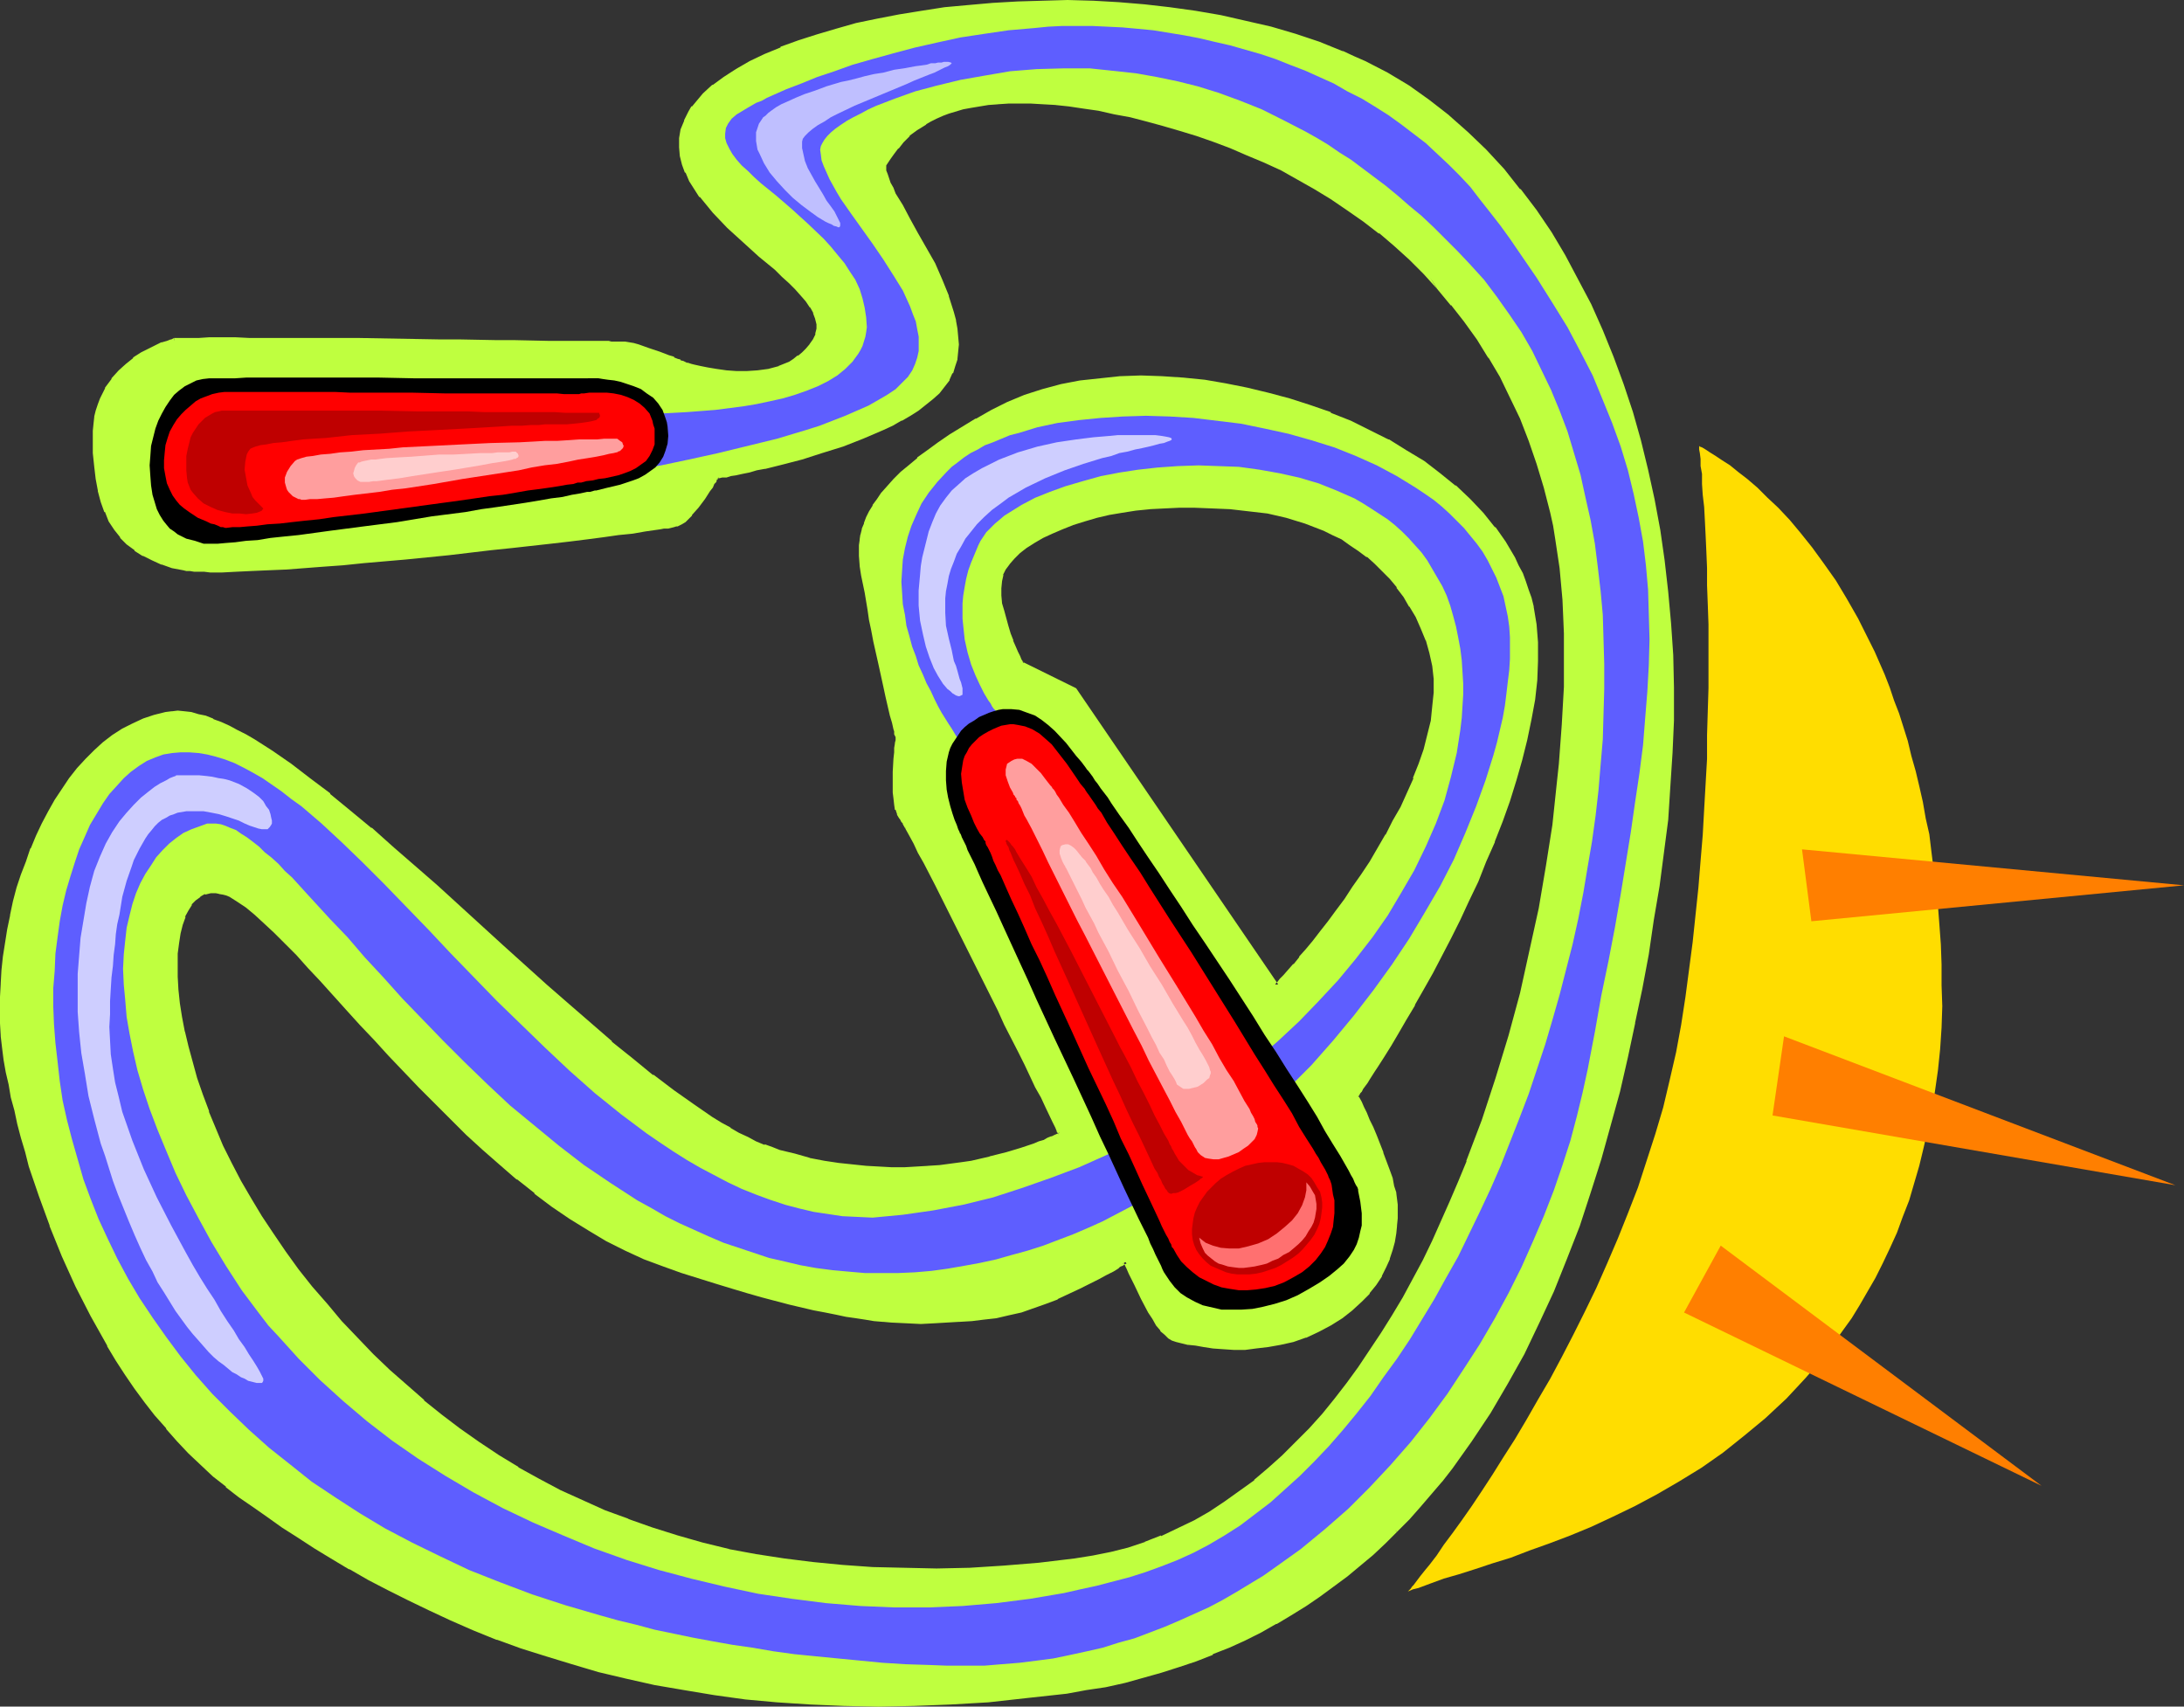 <?xml version="1.0" encoding="UTF-8" standalone="no"?>
<svg
   version="1.0"
   width="129.809mm"
   height="101.436mm"
   id="svg27"
   sodipodi:docname="Jump Rope 2.wmf"
   xmlns:inkscape="http://www.inkscape.org/namespaces/inkscape"
   xmlns:sodipodi="http://sodipodi.sourceforge.net/DTD/sodipodi-0.dtd"
   xmlns="http://www.w3.org/2000/svg"
   xmlns:svg="http://www.w3.org/2000/svg">
  <rect width="100%" height="100%" fill="#333333" stroke="none"/>
  <sodipodi:namedview
     id="namedview27"
     pagecolor="#ffffff"
     bordercolor="#000000"
     borderopacity="0.25"
     inkscape:showpageshadow="2"
     inkscape:pageopacity="0.0"
     inkscape:pagecheckerboard="0"
     inkscape:deskcolor="#d1d1d1"
     inkscape:document-units="mm" />
  <defs
     id="defs1">
    <pattern
       id="WMFhbasepattern"
       patternUnits="userSpaceOnUse"
       width="6"
       height="6"
       x="0"
       y="0" />
  </defs>
  <path
     style="fill:#bfff3f;fill-opacity:1;fill-rule:evenodd;stroke:none"
     d="m 229.472,148.958 v -0.162 l -0.323,-0.485 -0.323,-0.646 -0.485,-1.131 -0.646,-1.131 -0.485,-1.454 -0.646,-1.454 -0.485,-1.616 -0.97,-3.554 -0.485,-1.777 -0.162,-1.777 v -1.616 l 0.162,-1.616 0.323,-1.454 0.646,-1.454 0.808,-1.131 1.131,-1.292 1.293,-1.292 1.616,-1.131 1.778,-1.131 1.939,-1.131 2.101,-1.131 2.262,-0.969 2.424,-0.808 2.586,-0.969 2.747,-0.646 2.747,-0.646 3.07,-0.646 3.07,-0.485 3.07,-0.323 3.232,-0.162 3.394,-0.162 h 3.555 l 4.04,0.162 3.878,0.162 4.202,0.485 4.363,0.646 4.202,0.969 4.202,1.292 2.101,0.646 2.101,0.969 1.939,0.969 2.101,0.969 1.939,1.292 1.939,1.131 1.939,1.454 1.778,1.616 1.616,1.616 1.778,1.777 1.616,1.939 1.454,2.1 1.454,2.262 1.293,2.423 1.293,2.423 1.131,2.747 0.808,2.908 0.646,2.908 0.323,3.07 v 3.07 l -0.323,3.231 -0.485,3.07 -0.646,3.393 -0.808,3.231 -1.131,3.231 -1.293,3.231 -1.293,3.231 -1.616,3.231 -1.616,3.231 -1.616,3.07 -1.778,3.07 -1.939,3.07 -1.939,2.747 -1.778,2.908 -1.939,2.585 -1.939,2.585 -1.778,2.423 -1.778,2.262 -1.616,2.1 -1.616,2.1 -1.454,1.616 -1.293,1.616 -1.131,1.292 -1.131,1.292 -0.808,0.808 -0.485,0.646 -0.485,0.485 -0.162,0.162 -45.248,-66.563 z M 39.269,76.418 h -0.162 v 0.162 h -0.323 -0.323 l -0.97,0.323 -1.131,0.485 -1.293,0.485 -1.454,0.808 -1.778,0.808 -1.616,1.292 -1.616,1.292 -1.616,1.454 -1.616,1.777 -1.293,2.1 -1.131,2.262 -0.485,1.292 -0.485,1.292 -0.323,1.454 -0.162,1.616 -0.162,1.454 -0.162,1.616 0.162,3.393 0.162,3.07 0.323,2.747 0.485,2.585 0.808,2.423 0.808,2.262 0.97,2.1 1.131,1.777 1.293,1.777 1.454,1.454 1.616,1.292 1.939,1.292 1.939,0.969 2.101,0.808 2.424,0.808 2.424,0.485 0.808,0.162 0.808,0.162 h 0.97 l 0.97,0.162 h 1.131 1.293 2.747 l 3.07,-0.162 h 3.394 l 3.717,-0.323 3.878,-0.162 4.202,-0.323 4.363,-0.323 4.525,-0.323 4.525,-0.485 9.534,-0.808 9.696,-0.969 9.373,-0.969 4.686,-0.485 4.525,-0.646 4.363,-0.485 4.202,-0.485 3.878,-0.485 3.717,-0.485 3.394,-0.485 3.07,-0.323 2.747,-0.323 1.293,-0.323 1.131,-0.162 1.131,-0.162 h 0.808 l 0.808,-0.162 0.808,-0.162 0.646,-0.162 0.323,-0.162 h 0.485 0.162 l 0.646,-0.323 0.646,-0.485 0.646,-0.646 0.808,-0.808 1.454,-1.777 1.454,-1.777 1.131,-1.939 0.485,-0.646 0.485,-0.808 0.323,-0.646 0.323,-0.485 0.162,-0.162 0.162,-0.162 0.485,-0.162 h 0.646 l 0.808,-0.162 0.97,-0.323 1.293,-0.162 1.293,-0.323 1.616,-0.323 1.616,-0.323 1.939,-0.485 1.939,-0.485 1.939,-0.485 4.363,-1.131 4.525,-1.292 4.686,-1.616 4.525,-1.777 4.525,-1.777 2.101,-1.131 1.939,-0.969 1.939,-1.292 1.778,-1.131 1.778,-1.131 1.454,-1.292 1.454,-1.292 1.131,-1.454 0.97,-1.454 0.808,-1.454 0.646,-1.454 0.323,-1.616 0.323,-1.616 v -1.616 -1.777 l -0.323,-1.777 -0.323,-1.777 -0.323,-1.777 -1.131,-3.554 -1.616,-3.716 -1.616,-3.554 -1.778,-3.554 -1.939,-3.393 -1.778,-3.231 -1.778,-2.908 -0.808,-1.454 -0.646,-1.292 -0.646,-1.292 -0.485,-1.131 -0.485,-0.969 -0.323,-0.969 -0.162,-0.969 -0.162,-0.646 0.162,-0.646 0.162,-0.485 0.808,-0.969 0.808,-1.131 0.97,-1.292 1.131,-1.454 1.454,-1.292 1.778,-1.454 1.939,-1.292 1.131,-0.646 1.293,-0.646 1.293,-0.646 1.454,-0.485 1.616,-0.646 1.616,-0.323 1.778,-0.485 1.939,-0.323 2.101,-0.323 2.101,-0.162 2.424,-0.162 h 2.424 2.586 l 2.747,0.162 2.909,0.162 2.909,0.323 3.394,0.485 3.394,0.646 3.394,0.646 3.717,0.808 3.555,0.808 3.717,0.969 3.878,1.131 3.717,1.131 3.717,1.292 3.878,1.454 3.878,1.616 3.717,1.616 3.878,1.939 3.717,1.939 3.878,2.1 3.717,2.262 3.555,2.423 3.717,2.585 3.394,2.747 3.555,2.908 3.394,3.07 3.232,3.231 3.07,3.393 3.07,3.716 3.07,3.716 2.747,3.877 2.747,4.201 2.424,4.362 2.424,4.524 2.101,4.847 2.101,5.008 1.778,5.17 1.616,5.331 1.454,5.655 0.646,2.908 0.485,3.07 0.485,3.231 0.323,3.393 0.485,3.554 0.162,3.554 0.162,3.716 0.162,3.877 0.162,3.877 v 4.039 l -0.162,4.039 -0.162,4.362 -0.162,4.201 -0.646,8.724 -0.485,4.524 -1.131,9.209 -1.293,9.37 -1.616,9.37 -2.101,9.532 -2.262,9.694 -2.424,9.532 -2.909,9.532 -3.232,9.37 -3.394,9.37 -1.778,4.524 -1.939,4.524 -1.939,4.524 -2.101,4.362 -2.101,4.201 -2.262,4.201 -2.262,4.201 -2.424,4.039 -2.424,4.039 -2.424,3.877 -2.586,3.716 -2.747,3.716 -2.747,3.554 -2.747,3.393 -2.909,3.231 -3.07,3.07 -3.07,3.07 -3.07,2.747 -3.232,2.747 -3.232,2.585 -3.394,2.262 -3.555,2.262 -3.394,1.939 -3.555,1.939 -3.717,1.616 -3.878,1.454 -3.717,1.292 -3.878,0.969 -4.04,0.808 -4.202,0.646 -8.08,0.969 -7.918,0.646 -7.595,0.323 -7.434,0.323 -7.272,-0.162 -7.11,-0.162 -6.787,-0.485 -6.626,-0.646 -6.626,-0.808 -6.141,-0.969 -6.141,-1.292 -5.979,-1.292 -5.656,-1.616 -5.656,-1.777 -5.333,-1.939 -5.333,-1.939 -5.01,-2.262 -5.01,-2.423 -4.848,-2.423 -4.686,-2.585 -4.363,-2.908 -4.525,-2.908 -4.202,-3.07 -4.202,-3.07 -3.878,-3.231 -3.878,-3.393 -3.878,-3.393 -3.717,-3.554 -3.555,-3.716 -3.555,-3.716 -3.232,-3.877 -3.394,-3.877 -3.07,-4.039 -3.07,-3.877 -2.747,-4.039 -2.586,-4.039 -2.424,-3.877 -2.262,-4.039 -1.939,-4.039 -1.939,-3.877 -1.778,-3.877 -1.454,-3.877 -1.454,-3.716 -1.131,-3.716 -1.131,-3.554 -0.97,-3.554 -0.646,-3.393 -0.646,-3.393 -0.646,-3.07 -0.162,-3.07 -0.323,-2.908 v -2.585 l 0.162,-2.585 0.162,-2.423 0.323,-2.1 0.485,-2.1 0.646,-1.777 0.646,-1.454 0.808,-1.454 0.97,-0.969 1.131,-0.808 1.131,-0.646 1.293,-0.323 h 1.454 l 0.646,0.162 0.808,0.162 0.808,0.323 0.808,0.323 1.778,0.969 1.939,1.454 2.101,1.616 2.101,1.939 2.262,2.1 2.424,2.423 2.586,2.585 2.586,2.908 2.747,2.908 2.909,3.231 2.909,3.231 3.07,3.393 3.232,3.393 3.232,3.554 6.787,7.109 7.11,7.109 3.555,3.554 3.717,3.393 3.878,3.393 3.717,3.231 4.04,3.07 3.878,3.07 4.04,2.747 4.04,2.585 4.04,2.423 4.202,2.1 4.202,1.777 4.202,1.616 4.202,1.454 3.878,1.292 3.878,1.131 3.555,1.131 3.394,0.969 3.394,0.969 3.07,0.808 2.909,0.808 2.909,0.646 2.586,0.646 2.586,0.646 2.424,0.485 2.424,0.323 2.101,0.323 2.101,0.323 2.101,0.323 1.939,0.323 h 1.778 l 3.394,0.323 h 3.232 3.07 l 2.747,-0.162 2.747,-0.162 2.747,-0.323 2.747,-0.323 2.747,-0.323 2.909,-0.646 2.747,-0.646 2.747,-0.808 2.747,-1.131 2.586,-0.969 2.586,-1.131 2.424,-1.131 2.262,-1.131 1.939,-0.969 1.778,-1.131 1.616,-0.808 1.131,-0.808 0.485,-0.162 0.485,-0.323 0.323,-0.162 0.323,-0.162 0.162,-0.162 v 0.162 l 0.323,0.646 0.323,0.646 0.323,1.131 0.646,1.131 0.646,1.454 1.454,3.07 1.778,3.07 0.808,1.454 0.97,1.292 0.808,1.292 0.97,0.969 0.808,0.646 0.808,0.323 0.808,0.323 1.131,0.323 1.454,0.323 1.616,0.323 1.939,0.323 1.939,0.162 2.262,0.162 2.424,0.162 h 2.424 l 2.586,-0.162 2.747,-0.323 2.747,-0.485 2.747,-0.808 2.747,-0.969 2.909,-1.131 2.747,-1.454 2.586,-1.777 2.262,-1.777 1.939,-1.777 1.778,-1.777 1.454,-1.939 1.131,-1.939 0.97,-1.939 0.808,-1.939 0.646,-1.777 0.485,-1.939 0.323,-1.777 0.323,-1.777 v -1.616 -2.908 l -0.162,-1.454 -0.162,-1.292 -0.323,-1.616 -0.485,-1.616 -0.646,-1.939 -1.293,-3.716 -1.616,-3.877 -0.808,-1.777 -0.646,-1.777 -0.808,-1.616 -0.485,-1.292 -0.485,-1.131 -0.485,-0.808 -0.323,-0.485 v -0.162 -0.162 l 0.162,-0.162 0.162,-0.162 0.162,-0.323 0.323,-0.485 0.323,-0.485 0.485,-0.646 0.485,-0.646 0.485,-0.808 1.131,-1.777 0.646,-1.131 1.454,-2.262 1.454,-2.423 1.778,-2.908 1.778,-3.07 1.939,-3.231 1.939,-3.393 1.939,-3.716 2.101,-3.877 2.101,-4.039 2.101,-4.039 1.939,-4.201 1.939,-4.362 1.939,-4.524 1.939,-4.362 1.616,-4.685 1.616,-4.524 1.616,-4.524 1.131,-4.685 1.293,-4.524 0.808,-4.524 0.808,-4.524 0.485,-4.201 0.162,-4.362 v -4.201 l -0.323,-4.039 -0.323,-1.939 -0.323,-1.939 -0.485,-1.939 -0.485,-1.777 -0.646,-1.939 -0.808,-1.777 -0.808,-1.777 -0.808,-1.777 -2.101,-3.393 -2.424,-3.393 -2.586,-3.231 -2.909,-2.908 -3.232,-3.07 -3.555,-2.747 -3.555,-2.585 -3.878,-2.585 -4.04,-2.262 -4.202,-2.262 -4.363,-1.939 -4.363,-1.939 -4.525,-1.616 -4.686,-1.616 -4.686,-1.131 -4.848,-1.292 -4.686,-0.808 -4.848,-0.808 -4.686,-0.485 -4.848,-0.323 -4.686,-0.162 -4.525,0.162 -4.525,0.323 -4.525,0.646 -4.363,0.808 -4.04,0.969 -4.04,1.292 -3.717,1.616 -3.717,1.777 -3.394,1.939 -3.07,1.939 -2.909,1.777 -2.586,1.777 -2.262,1.616 -2.262,1.777 -1.939,1.616 -1.778,1.454 -1.616,1.616 -1.293,1.454 -1.293,1.454 -1.131,1.454 -0.97,1.454 -0.646,1.292 -0.646,1.292 -0.485,1.292 -0.485,1.292 -0.323,1.292 -0.162,1.131 -0.162,1.292 v 2.262 l 0.162,2.1 0.323,2.1 0.808,4.039 0.323,1.939 0.323,1.939 0.323,2.1 0.323,2.423 0.646,2.423 0.97,5.17 1.131,5.008 0.646,2.262 0.485,2.262 0.485,1.939 0.485,1.616 0.323,1.454 v 0.646 l 0.162,0.485 0.162,0.323 v 0.323 l 0.162,0.162 v 0.323 l -0.162,0.323 v 0.808 l -0.162,0.969 -0.162,1.131 v 1.292 l -0.162,2.908 -0.162,3.07 0.162,1.454 0.162,1.454 v 1.292 l 0.323,1.131 0.323,0.969 0.485,0.808 0.162,0.162 0.162,0.323 0.323,0.323 0.162,0.485 0.808,1.292 0.646,1.454 0.97,1.777 1.131,2.1 1.131,2.1 1.293,2.585 1.293,2.585 1.454,2.747 1.454,3.07 1.616,2.908 3.07,6.462 3.394,6.462 3.07,6.462 1.616,3.231 1.454,3.07 1.454,2.908 1.454,2.908 1.293,2.585 1.293,2.585 1.131,2.262 0.97,2.1 0.97,1.777 0.808,1.616 0.485,1.292 0.323,0.485 0.162,0.323 0.162,0.323 0.162,0.323 v 0.162 l -0.323,0.162 -0.323,0.162 -0.485,0.323 -0.808,0.162 -0.646,0.485 -0.97,0.323 -1.131,0.485 -1.293,0.485 -1.293,0.485 -1.454,0.485 -1.616,0.485 -1.616,0.485 -1.939,0.485 -1.939,0.485 -1.939,0.485 -2.262,0.323 -2.262,0.485 -2.262,0.323 -2.586,0.323 -2.424,0.162 -2.747,0.162 h -2.747 -2.747 -2.909 l -2.909,-0.162 -3.07,-0.323 -3.232,-0.485 -3.07,-0.485 -3.394,-0.646 -3.394,-0.808 -3.394,-0.808 -1.616,-0.646 -1.778,-0.646 -1.939,-0.808 -1.939,-0.808 -1.939,-1.131 -1.939,-1.131 -2.101,-1.131 -1.939,-1.292 -2.101,-1.454 -2.262,-1.292 -4.363,-3.231 -4.525,-3.393 -4.686,-3.716 -4.686,-3.877 -4.848,-4.201 -4.848,-4.201 -5.01,-4.362 -9.858,-8.886 -10.019,-9.047 -4.848,-4.524 -5.01,-4.362 -4.848,-4.201 -4.686,-4.201 -4.686,-3.877 -4.686,-3.716 -4.363,-3.554 -4.363,-3.231 -2.101,-1.454 -2.101,-1.454 -3.878,-2.585 -2.101,-0.969 -1.778,-1.131 -1.939,-0.808 -1.778,-0.969 -1.616,-0.646 -1.778,-0.646 -1.616,-0.485 -1.616,-0.323 -1.454,-0.162 -1.454,-0.162 h -1.293 l -1.293,0.323 -2.586,0.646 -2.424,0.808 -2.424,0.969 -2.262,1.131 -2.101,1.616 -2.101,1.454 -1.939,1.777 -1.939,1.939 -1.939,2.1 -1.616,2.262 -1.778,2.262 -1.616,2.423 -1.454,2.747 -1.293,2.585 -1.293,2.747 -1.293,2.908 -1.131,2.747 -0.97,3.07 -0.97,2.908 -0.808,3.07 -0.646,3.07 -0.646,3.07 -0.485,3.07 -0.485,3.07 -0.323,3.07 -0.323,3.07 v 2.908 3.07 2.908 l 0.162,2.747 0.323,2.747 0.323,2.747 0.485,2.585 0.485,2.908 0.646,2.747 0.646,3.07 0.808,3.07 0.808,3.07 0.808,3.07 0.97,3.231 2.262,6.624 2.424,6.786 2.747,6.624 3.07,6.947 3.232,6.624 3.717,6.624 1.939,3.231 2.101,3.231 2.101,3.231 2.262,3.07 2.262,2.908 2.424,2.908 2.586,2.747 2.586,2.747 2.747,2.585 2.747,2.585 2.747,2.262 3.07,2.262 3.07,2.262 3.232,2.262 3.394,2.423 3.394,2.262 3.717,2.262 3.878,2.423 4.04,2.423 4.202,2.262 4.363,2.423 4.525,2.262 4.686,2.262 5.01,2.262 5.01,2.1 5.333,2.1 5.333,1.939 5.656,1.777 5.656,1.939 6.141,1.616 6.141,1.454 6.302,1.454 6.626,1.131 6.787,1.131 6.949,0.969 7.11,0.646 7.434,0.646 7.595,0.323 h 7.757 8.08 l 8.242,-0.323 8.403,-0.646 8.565,-0.808 8.888,-1.131 4.525,-0.808 4.363,-0.646 4.202,-0.969 4.04,-0.969 4.202,-1.292 3.878,-1.292 3.878,-1.292 3.717,-1.454 3.717,-1.454 3.555,-1.777 3.555,-1.777 3.394,-1.777 3.394,-1.939 3.232,-2.1 3.07,-2.1 3.232,-2.262 2.909,-2.262 2.909,-2.423 2.909,-2.423 2.747,-2.585 2.586,-2.585 2.747,-2.747 2.424,-2.747 4.848,-5.655 2.424,-2.908 4.363,-6.139 4.202,-6.301 3.878,-6.624 3.717,-6.786 3.394,-6.947 3.07,-7.109 2.909,-7.109 2.909,-7.432 2.424,-7.432 2.424,-7.432 2.101,-7.593 2.101,-7.755 1.778,-7.755 1.778,-7.593 1.454,-7.755 1.454,-7.755 1.131,-7.593 1.293,-7.593 0.97,-7.593 0.97,-7.432 0.646,-7.432 0.323,-7.432 0.323,-7.27 v -7.432 l -0.162,-7.27 -0.485,-7.109 -0.485,-7.109 -0.97,-6.947 -0.97,-6.947 -1.131,-6.786 -1.616,-6.624 -1.616,-6.624 -1.778,-6.462 -1.939,-6.301 -2.262,-5.978 -2.424,-5.978 -2.747,-5.655 -2.747,-5.655 -2.909,-5.331 -3.232,-5.17 -3.394,-5.008 -3.555,-4.685 -3.555,-4.524 -4.04,-4.362 -4.04,-3.877 -4.202,-3.716 -4.525,-3.554 -4.525,-3.07 -4.848,-3.07 -4.848,-2.423 -2.586,-1.292 -2.586,-1.131 -5.171,-1.939 -5.333,-1.777 -5.494,-1.616 -5.656,-1.454 -5.494,-1.131 -5.818,-0.969 -5.656,-0.808 -5.818,-0.646 -5.656,-0.485 -5.656,-0.323 -5.818,-0.162 h -5.656 l -5.494,0.323 -5.656,0.323 -5.333,0.323 -5.333,0.646 -5.333,0.646 -5.01,0.969 -4.848,0.969 -4.686,0.969 -4.525,1.292 -4.363,1.131 -4.202,1.454 -3.878,1.454 -3.555,1.616 -3.394,1.616 -3.07,1.616 -2.747,1.777 -2.424,1.777 -2.101,1.939 -1.616,1.939 -0.808,0.969 -0.646,0.969 -0.97,2.1 -0.808,1.939 -0.323,1.939 v 1.939 l 0.162,1.777 0.485,1.939 0.646,1.777 0.97,1.777 0.97,1.777 1.293,1.777 1.454,1.777 1.454,1.777 3.232,3.393 3.555,3.231 3.555,3.231 3.555,2.908 1.616,1.616 1.454,1.454 1.454,1.292 1.293,1.454 1.131,1.454 0.97,1.292 0.808,1.292 0.485,1.454 0.323,1.292 v 1.131 l -0.323,1.292 -0.646,1.131 -0.646,1.131 -0.97,1.131 -0.808,0.808 -0.97,0.808 -1.131,0.808 -0.97,0.485 -2.424,0.969 -2.262,0.646 -2.424,0.485 -2.586,0.162 h -2.262 l -2.424,-0.162 -2.101,-0.323 -1.939,-0.323 -1.778,-0.323 -1.454,-0.485 h -0.646 l -0.808,-0.323 -0.323,-0.162 h -0.162 -0.162 l -0.323,-0.162 -0.646,-0.323 -0.646,-0.162 -0.808,-0.485 -1.131,-0.323 -2.101,-0.808 -2.424,-0.808 -2.262,-0.808 -1.131,-0.323 -0.97,-0.162 -0.808,-0.162 -0.646,-0.162 h -2.424 -0.808 -4.363 -2.586 -3.07 l -3.394,-0.162 h -3.555 l -3.878,-0.162 h -4.04 -4.202 -4.202 l -4.525,-0.162 h -9.05 l -9.05,-0.162 h -4.363 -4.363 -4.202 l -4.04,-0.162 H 56.075 52.843 47.026 44.602 40.885 l -0.485,0.162 h -0.485 -0.485 z"
     id="path1" />
  <path
     style="fill:#bfff3f;fill-opacity:1;fill-rule:evenodd;stroke:none"
     d="m 229.633,148.635 0.323,0.323 v -0.162 l -0.162,-0.162 -0.323,-0.485 -0.323,-0.808 -0.485,-0.969 -0.485,-1.131 -0.646,-1.454 0.162,0.162 -0.646,-1.616 -0.485,-1.616 -0.97,-3.554 -0.485,-1.616 v 0 l -0.162,-1.777 v 0 -1.616 0 l 0.162,-1.616 0.323,-1.454 -0.162,0.162 0.646,-1.292 v 0 l 0.97,-1.292 -0.162,0.162 1.131,-1.292 1.293,-1.292 v 0 l 1.454,-1.131 v 0 l 1.778,-1.131 v 0 l 1.939,-1.131 2.101,-0.969 2.262,-0.969 v 0 l 2.424,-0.969 v 0 l 2.586,-0.808 2.747,-0.808 2.747,-0.646 v 0 l 2.909,-0.485 3.07,-0.485 3.232,-0.323 h -0.162 l 3.232,-0.162 3.394,-0.162 h 3.555 l 4.04,0.162 3.878,0.162 v 0 l 4.202,0.485 4.202,0.485 v 0 l 4.202,0.969 4.202,1.292 2.101,0.808 v 0 l 2.101,0.808 1.939,0.969 2.101,0.969 v 0 l 1.778,1.292 1.939,1.292 1.939,1.454 v -0.162 l 1.778,1.616 1.616,1.616 1.778,1.777 v 0 l 1.616,1.939 h -0.162 l 1.616,2.1 1.293,2.262 v -0.162 l 1.454,2.423 1.131,2.585 1.131,2.747 v -0.162 l 0.808,2.908 v 0 l 0.646,2.908 0.323,2.908 v 0 3.07 0 l -0.323,3.07 -0.323,3.231 -0.808,3.231 v 0 l -0.808,3.231 -1.131,3.231 v 0 l -1.293,3.231 h 0.162 l -1.454,3.231 -1.454,3.231 -1.778,3.07 -1.616,3.231 v -0.162 l -1.778,3.07 -1.778,3.07 -1.939,2.908 -1.939,2.747 -1.778,2.747 -1.939,2.585 -1.778,2.423 -1.778,2.262 -1.616,2.1 v 0 l -1.616,1.939 v 0 l -1.454,1.616 v 0.162 l -1.293,1.616 v -0.162 l -1.131,1.292 -1.131,1.292 -0.808,0.808 -0.485,0.646 -0.485,0.485 v 0.162 h 0.646 l -45.41,-66.563 -12.12,-5.978 -0.646,0.646 12.282,5.978 h -0.162 l 45.571,66.886 0.485,-0.485 0.485,-0.485 0.485,-0.646 0.808,-0.808 1.131,-1.292 1.131,-1.292 v 0 l 1.293,-1.616 v 0 l 1.454,-1.616 v -0.162 l 1.616,-1.939 v 0 l 1.778,-2.1 1.778,-2.262 1.778,-2.423 1.778,-2.585 1.939,-2.747 1.939,-2.747 1.778,-2.908 1.939,-2.908 1.778,-3.07 v -0.162 l 1.616,-3.07 1.616,-3.231 1.616,-3.231 1.293,-3.231 h 0.162 l 1.293,-3.231 v 0 l 0.97,-3.231 0.97,-3.393 v 0 l 0.646,-3.231 0.485,-3.231 0.162,-3.07 v -0.162 -3.07 0 l -0.162,-3.07 -0.646,-2.908 v -0.162 l -0.97,-2.747 v -0.162 l -1.131,-2.747 -1.293,-2.423 -1.293,-2.423 v -0.162 l -1.454,-2.1 -1.454,-2.1 v 0 l -1.616,-1.939 v -0.162 l -1.778,-1.777 -1.616,-1.616 -1.778,-1.616 h -0.162 l -1.939,-1.454 -1.778,-1.292 -1.939,-1.131 h -0.162 l -1.939,-1.131 -2.101,-0.969 -2.101,-0.808 v 0 l -2.101,-0.808 -4.202,-1.292 -4.363,-0.969 v 0 l -4.202,-0.646 -4.202,-0.485 h -0.162 l -3.878,-0.162 -4.04,-0.162 -3.555,0.162 h -3.394 l -3.232,0.323 v 0 l -3.07,0.323 -3.07,0.323 -3.07,0.646 v 0 l -2.909,0.646 -2.747,0.808 -2.586,0.808 v 0 l -2.424,0.969 v 0 l -2.424,0.969 -2.101,1.131 -1.778,0.969 h -0.162 l -1.778,1.292 v 0 l -1.454,1.131 h -0.162 l -1.293,1.292 -1.131,1.292 v 0 l -0.808,1.292 v 0 l -0.808,1.454 -0.323,1.454 -0.162,1.616 v 0.162 l 0.162,1.616 v 0.162 l 0.162,1.777 v 0 l 0.323,1.777 0.97,3.393 0.646,1.777 0.485,1.454 0.162,0.162 0.485,1.292 0.646,1.131 0.323,1.131 0.485,0.646 0.162,0.485 0.162,0.162 -0.162,-0.162 v 0.323 z"
     id="path2" />
  <path
     style="fill:#bfff3f;fill-opacity:1;fill-rule:evenodd;stroke:none"
     d="m 39.107,75.933 -0.323,0.162 h 0.162 -0.323 0.162 l -0.323,0.162 h -0.162 l -0.808,0.323 -1.131,0.323 h -0.162 l -1.293,0.646 -1.616,0.808 -1.616,0.808 v 0 l -1.778,1.131 v 0.162 l -1.616,1.292 v 0 l -1.616,1.454 -1.616,1.777 v 0.162 l -1.454,1.939 v 0.162 l -1.131,2.262 v 0 l -0.485,1.292 -0.485,1.454 -0.323,1.292 v 0.162 l -0.162,1.454 -0.162,1.616 v 0 1.616 3.393 0 l 0.323,3.07 0.323,2.747 0.485,2.585 v 0.162 l 0.646,2.423 0.808,2.262 h 0.162 l 0.808,2.1 v 0 l 1.293,1.939 1.293,1.616 v 0.162 l 1.454,1.454 v 0 l 1.778,1.292 v 0.162 l 1.778,1.131 h 0.162 l 1.939,0.969 2.101,0.969 h 0.162 l 2.262,0.808 2.586,0.485 v 0 l 0.646,0.162 h 0.808 l 0.97,0.162 h 0.162 0.97 1.131 l 1.293,0.162 h 2.747 l 3.07,-0.162 3.394,-0.162 3.717,-0.162 3.878,-0.162 h 0.162 l 4.202,-0.323 4.202,-0.323 4.525,-0.323 4.686,-0.485 9.373,-0.808 9.696,-0.969 9.534,-1.131 4.686,-0.485 4.363,-0.485 4.363,-0.485 4.202,-0.485 3.878,-0.485 3.717,-0.485 3.394,-0.485 3.232,-0.323 2.747,-0.485 1.131,-0.162 1.131,-0.162 1.131,-0.162 0.808,-0.162 h 0.97 l 0.646,-0.162 0.646,-0.162 v 0 l 0.485,-0.162 v 0 h 0.323 v 0 l 0.323,-0.162 v 0 l 0.646,-0.323 v 0 l 0.808,-0.485 v 0 l 0.646,-0.646 0.808,-0.808 v -0.162 l 1.454,-1.616 v 0 l 1.454,-1.939 1.131,-1.777 0.646,-0.808 0.323,-0.808 0.485,-0.485 v -0.162 l 0.162,-0.485 v 0.162 l 0.323,-0.323 v -0.162 l -0.323,0.162 h 0.162 0.323 l 0.646,-0.162 h 0.808 0.162 l 0.97,-0.323 v 0 l 1.131,-0.162 v 0 l 1.454,-0.323 v 0 l 1.616,-0.323 v 0 l 1.616,-0.485 v 0 l 1.778,-0.323 h 0.162 l 1.939,-0.485 1.939,-0.485 4.363,-1.131 4.525,-1.454 4.686,-1.454 4.525,-1.777 v 0 l 4.525,-1.939 2.101,-0.969 1.939,-1.131 h 0.162 l 1.939,-1.131 1.778,-1.131 1.616,-1.292 v 0 l 1.616,-1.292 v 0 l 1.454,-1.292 1.131,-1.454 v 0 l 1.131,-1.454 v -0.162 l 0.646,-1.454 h 0.162 l 0.485,-1.616 0.485,-1.454 v -0.162 l 0.162,-1.616 v 0 l 0.162,-1.616 -0.162,-1.777 v 0 l -0.162,-1.777 -0.323,-1.777 v -0.162 l -0.485,-1.777 -1.131,-3.554 v -0.162 l -1.454,-3.554 -1.616,-3.716 -1.939,-3.393 -1.939,-3.393 -1.778,-3.231 -1.616,-3.07 -0.808,-1.292 -0.808,-1.292 -0.485,-1.292 -0.646,-1.131 -0.323,-0.969 v 0 l -0.323,-0.969 -0.323,-0.808 v 0 -0.646 0 -0.646 0.162 l 0.323,-0.485 v 0 l 0.646,-0.969 0.808,-1.131 0.97,-1.292 v 0.162 l 1.131,-1.454 1.454,-1.454 h -0.162 l 1.778,-1.292 v 0 l 2.101,-1.292 h -0.162 l 1.131,-0.646 1.293,-0.646 1.454,-0.646 1.293,-0.485 v 0 l 1.616,-0.485 1.616,-0.485 v 0 l 1.778,-0.323 1.939,-0.323 1.939,-0.323 2.262,-0.162 h -0.162 l 2.424,-0.162 h 2.424 2.586 l 2.747,0.162 2.909,0.162 h -0.162 l 3.07,0.323 3.232,0.485 3.394,0.485 3.555,0.808 3.555,0.646 v 0 l 3.717,0.969 3.555,0.969 3.878,1.131 3.717,1.131 3.717,1.292 v 0 l 3.878,1.454 v 0 l 3.717,1.616 3.878,1.616 3.878,1.777 3.717,2.1 3.717,2.1 v 0 l 3.717,2.262 3.555,2.423 3.717,2.585 3.555,2.747 v -0.162 l 3.394,2.908 v 0 l 3.394,3.07 3.232,3.231 3.07,3.393 -2.424,-4.039 -3.232,-3.231 -3.394,-3.07 h -0.162 l -3.394,-2.908 v 0 l -3.555,-2.747 -3.555,-2.585 -3.717,-2.423 -3.717,-2.262 v 0 l -3.878,-2.1 -3.717,-1.939 -3.878,-1.939 -3.717,-1.616 -3.878,-1.616 v 0 l -3.878,-1.616 v 0 l -3.717,-1.131 -3.878,-1.292 -3.717,-1.131 -3.717,-0.969 -3.555,-0.808 h -0.162 l -3.555,-0.808 -3.555,-0.646 -3.394,-0.646 -3.232,-0.485 -3.07,-0.162 v 0 l -2.909,-0.323 -2.747,-0.162 h -2.586 l -2.424,0.162 h -2.424 v 0 l -2.262,0.323 -1.939,0.162 -1.939,0.323 -1.778,0.485 v 0 l -1.778,0.485 -1.616,0.485 v 0 l -1.454,0.646 -1.293,0.485 -1.293,0.646 -1.131,0.646 v 0 l -2.101,1.292 v 0.162 l -1.778,1.454 v 0 l -1.454,1.292 -1.131,1.454 h -0.162 l -0.97,1.292 -0.808,1.131 -0.646,0.969 v 0.162 l -0.323,0.485 v 0.808 0.808 l 0.162,0.969 0.323,0.969 h 0.162 l 0.485,0.969 0.485,1.131 0.646,1.292 0.646,1.292 0.808,1.454 1.616,2.908 1.939,3.231 1.778,3.393 1.939,3.554 1.616,3.554 1.454,3.716 v -0.162 l 1.131,3.716 0.485,1.777 v 0 l 0.323,1.777 0.162,1.616 v 0 1.777 1.616 0 l -0.323,1.454 v 0 l -0.323,1.616 -0.646,1.454 h 0.162 l -0.808,1.454 v 0 l -0.97,1.292 v 0 l -1.131,1.454 -1.454,1.292 h 0.162 l -1.616,1.292 v -0.162 l -1.616,1.292 -1.939,1.131 -1.778,1.131 v 0 l -2.101,1.131 -2.101,0.969 -4.363,1.939 v 0 l -4.525,1.616 -4.525,1.616 -4.525,1.292 -4.363,1.131 -2.101,0.485 -1.939,0.646 h 0.162 l -1.939,0.323 v 0 l -1.778,0.323 h 0.162 l -1.616,0.323 v 0 l -1.454,0.323 v 0 l -1.131,0.162 h -0.162 l -0.97,0.323 v 0 l -0.808,0.162 -0.646,0.162 h -0.323 v 0 h -0.323 l -0.162,0.323 v 0 l -0.162,0.323 -0.323,0.485 v 0 l -0.323,0.485 -0.485,0.808 -0.485,0.808 -1.293,1.777 -1.293,1.939 v 0 l -1.454,1.616 v 0 l -0.646,0.808 -0.808,0.646 0.162,-0.162 -0.808,0.485 h 0.162 l -0.646,0.323 v 0 h -0.162 v 0 l -0.323,0.162 h -0.162 l -0.323,0.162 v 0 h -0.646 l -0.646,0.162 -0.808,0.162 -0.97,0.162 h -1.131 l -1.131,0.323 -1.131,0.162 -2.747,0.323 -3.232,0.485 -3.232,0.323 -3.717,0.646 -4.04,0.323 -4.202,0.485 -4.202,0.646 -4.525,0.485 -4.686,0.485 -9.534,0.969 -9.534,0.969 -9.534,0.969 -4.686,0.323 -4.363,0.323 -4.363,0.323 -4.202,0.323 v 0 l -3.878,0.323 -3.717,0.162 -3.394,0.162 H 49.934 47.187 45.894 44.763 43.794 v 0 l -0.97,-0.162 -0.808,-0.162 h -0.646 v 0 l -2.586,-0.646 -2.262,-0.646 h 0.162 l -2.262,-0.808 -1.939,-1.131 v 0 l -1.778,-1.131 v 0 l -1.616,-1.292 v 0 l -1.454,-1.454 v 0 l -1.293,-1.616 -1.131,-1.939 v 0 l -0.97,-1.939 h 0.162 l -0.808,-2.262 -0.808,-2.423 v 0.162 l -0.485,-2.747 -0.323,-2.747 -0.162,-3.07 v 0.162 l -0.162,-3.393 0.162,-1.616 v 0.162 -1.616 l 0.323,-1.454 v 0 l 0.323,-1.454 0.485,-1.292 0.323,-1.292 v 0 l 1.131,-2.262 v 0.162 l 1.293,-2.1 v 0 l 1.454,-1.777 1.778,-1.454 h -0.162 l 1.778,-1.292 v 0 l 1.616,-1.131 v 0 l 1.616,-0.969 1.454,-0.646 1.454,-0.646 h -0.162 l 1.131,-0.323 0.97,-0.323 h -0.162 0.323 0.162 l 0.162,-0.162 0.323,-0.162 -0.323,0.162 z"
     id="path3" />
  <path
     style="fill:#bfff3f;fill-opacity:1;fill-rule:evenodd;stroke:none"
     d="m 322.876,64.947 3.07,3.716 v -0.162 l 2.909,3.716 2.909,4.039 2.586,4.201 v -0.162 l 2.586,4.362 2.262,4.685 2.262,4.685 1.939,5.008 v 0 l 1.778,5.17 1.616,5.331 1.454,5.655 v 0 l 0.646,2.908 0.485,3.07 0.485,3.231 0.485,3.231 0.323,3.554 v 0 l 0.323,3.554 0.162,3.716 0.162,3.877 v 3.877 4.039 4.039 l -0.485,8.563 v 0 l -0.646,8.724 -0.485,4.524 -0.97,9.209 -1.454,9.209 -1.616,9.532 -2.101,9.532 v 0 l -2.101,9.532 -2.586,9.532 -2.909,9.532 -3.07,9.37 -3.555,9.37 0.162,-0.162 -1.939,4.685 -1.939,4.524 -1.939,4.362 -1.939,4.362 -2.101,4.362 -2.262,4.201 -2.262,4.201 v 0 l -2.424,4.039 -2.424,3.877 -2.586,3.877 -2.586,3.877 -2.586,3.554 -2.747,3.554 v 0 l -2.747,3.393 v 0 l -2.909,3.231 -3.07,3.07 -3.07,3.07 -3.07,2.747 -3.232,2.747 h 0.162 l -3.394,2.423 -3.394,2.423 -3.394,2.262 v 0 l -3.394,1.939 -3.717,1.777 -3.717,1.777 v -0.162 l -3.717,1.454 h 0.162 l -3.878,1.292 -3.878,0.969 v 0 l -4.04,0.808 -4.04,0.646 -8.08,0.969 -7.918,0.646 v 0 l -7.595,0.485 -7.434,0.162 -7.272,-0.162 -7.11,-0.162 -6.787,-0.485 v 0 l -6.626,-0.646 -6.464,-0.808 -6.302,-0.969 -6.141,-1.131 h 0.162 l -5.979,-1.454 -5.656,-1.616 -5.656,-1.777 -5.494,-1.939 h 0.162 l -5.333,-1.939 v 0 l -5.01,-2.262 -5.01,-2.262 -4.848,-2.585 -4.686,-2.585 h 0.162 l -4.525,-2.747 -4.363,-2.908 -4.363,-3.07 -4.04,-3.07 v 0 l -4.04,-3.231 h 0.162 l -3.878,-3.393 -3.878,-3.393 -3.717,-3.554 -3.555,-3.716 -3.555,-3.716 -3.232,-3.877 v 0 l -3.394,-3.877 -3.07,-3.877 v 0 l -2.909,-4.039 -2.747,-4.039 -2.586,-3.877 -2.424,-4.039 v 0 l -2.262,-3.877 -2.101,-4.039 -1.939,-3.877 -1.616,-3.877 -1.616,-3.877 0.162,0.162 -1.454,-3.877 -1.293,-3.716 -0.97,-3.554 -0.97,-3.554 -0.808,-3.393 v 0.162 l -0.646,-3.393 -0.485,-3.07 -0.323,-3.07 v 0 l -0.162,-2.908 v -2.585 -2.585 0 l 0.323,-2.423 0.323,-2.1 v 0 l 0.485,-1.939 0.646,-1.777 h -0.162 l 0.808,-1.454 v 0 l 0.808,-1.292 h -0.162 l 0.97,-0.969 v 0 l 1.131,-0.808 H 44.925 l 1.131,-0.646 v 0.162 l 1.293,-0.323 h -0.162 1.454 -0.162 l 0.808,0.162 h -0.162 l 0.97,0.162 0.646,0.162 v 0 l 0.808,0.323 1.778,1.131 v 0 l 1.939,1.292 v 0 l 1.939,1.616 v 0 l 2.101,1.939 2.262,2.1 2.424,2.423 2.586,2.585 2.586,2.908 2.747,2.908 2.909,3.231 2.909,3.231 3.07,3.393 3.232,3.393 3.232,3.554 6.787,7.109 7.11,7.109 3.555,3.554 3.717,3.393 3.878,3.393 3.717,3.231 h 0.162 l 3.878,3.07 v 0.162 l 3.878,2.908 4.04,2.747 4.202,2.585 4.04,2.423 v 0 l 4.202,2.1 4.202,1.939 v 0 l 4.363,1.616 4.04,1.454 7.757,2.423 3.717,1.131 3.232,0.969 3.394,0.969 3.07,0.808 3.07,0.808 2.747,0.646 2.747,0.646 v 0 l 2.586,0.485 2.424,0.485 2.262,0.485 2.262,0.323 2.101,0.323 1.939,0.323 1.939,0.162 h 0.162 l 1.778,0.162 3.394,0.162 3.232,0.162 3.07,-0.162 2.747,-0.162 2.747,-0.162 h 0.162 l 2.747,-0.162 2.586,-0.323 2.909,-0.323 2.747,-0.646 v 0 l 2.909,-0.646 2.747,-0.969 2.747,-0.969 2.586,-0.969 0.162,-0.162 2.424,-1.131 2.424,-1.131 2.262,-1.131 1.939,-0.969 1.778,-0.969 1.616,-0.808 v 0 l 1.293,-0.808 h -0.162 l 0.485,-0.323 0.485,-0.162 0.162,-0.162 0.323,-0.162 h -0.162 l -0.808,-0.485 h 0.162 l -0.485,0.323 -0.485,0.162 h -0.162 l -1.131,0.808 v 0 l -1.454,0.808 -1.778,0.969 -1.939,1.131 -2.262,1.131 -2.424,0.969 -2.586,1.292 0.162,-0.162 -2.747,0.969 -2.747,1.131 -2.747,0.808 -2.747,0.808 v 0 l -2.747,0.485 -2.909,0.485 -2.586,0.162 -2.747,0.323 v 0 l -2.747,0.162 -2.747,0.162 h -3.07 -3.232 l -3.394,-0.162 -1.778,-0.162 v 0 l -1.939,-0.323 -1.939,-0.162 -2.101,-0.323 -2.262,-0.323 -2.262,-0.485 -2.586,-0.485 -2.424,-0.485 v 0 l -2.747,-0.646 -2.747,-0.808 -2.909,-0.646 -3.07,-0.969 -3.394,-0.969 -3.394,-0.969 -3.555,-1.131 -7.757,-2.423 -4.202,-1.454 -4.202,-1.616 v 0.162 l -4.202,-1.939 -4.04,-2.1 v 0 l -4.04,-2.423 -4.202,-2.423 -3.878,-2.908 -4.04,-2.908 v 0 l -3.878,-3.07 v 0 l -3.717,-3.231 -3.878,-3.393 -3.717,-3.393 -3.555,-3.554 -7.11,-7.109 -6.787,-7.109 -3.232,-3.554 -3.232,-3.393 -3.07,-3.393 -2.909,-3.231 -2.909,-3.231 -2.747,-2.908 -2.586,-2.908 -2.586,-2.585 -2.424,-2.423 -2.262,-2.1 -2.101,-1.939 h -0.162 l -1.939,-1.616 v -0.162 l -1.939,-1.292 h -0.162 l -1.778,-0.969 -0.808,-0.485 v 0 l -0.808,-0.323 -0.808,-0.162 v 0 l -0.808,-0.162 h -1.454 l -1.454,0.323 -1.131,0.646 -1.293,0.969 -0.808,0.969 -0.162,0.162 -0.808,1.292 v 0.162 l -0.646,1.454 h -0.162 l -0.646,1.777 -0.323,2.1 v 0 l -0.485,2.262 -0.162,2.423 v 0 2.585 2.585 l 0.162,2.908 v 0.162 l 0.323,2.908 0.485,3.231 0.646,3.231 v 0.162 l 0.808,3.393 0.808,3.393 1.131,3.716 1.131,3.716 1.454,3.716 v 0.162 l 1.616,3.716 1.778,3.877 1.778,3.877 2.101,4.039 2.262,4.039 v 0 l 2.424,4.039 2.586,4.039 2.747,4.039 3.07,3.877 v 0 l 3.07,3.877 3.394,4.039 v 0 l 3.394,3.877 3.394,3.716 3.555,3.716 3.717,3.554 3.878,3.393 3.878,3.393 v 0 l 4.04,3.231 v 0 l 4.04,3.231 4.363,2.908 4.363,3.07 4.525,2.747 v 0 l 4.686,2.585 4.848,2.585 4.848,2.262 5.171,2.262 v 0 l 5.171,2.1 h 0.162 l 5.333,1.939 5.656,1.616 5.818,1.616 5.818,1.454 v 0 l 6.141,1.292 6.302,0.969 6.464,0.808 6.626,0.646 h 0.162 l 6.787,0.485 7.11,0.162 h 7.272 l 7.434,-0.162 7.595,-0.485 h 0.162 l 7.918,-0.646 8.08,-0.808 4.04,-0.646 4.04,-0.808 v 0 l 3.878,-1.131 3.878,-1.131 h 0.162 l 3.717,-1.454 v -0.162 l 3.717,-1.616 3.555,-1.777 3.555,-1.939 v 0 l 3.394,-2.262 3.394,-2.423 3.394,-2.423 v -0.162 l 3.232,-2.747 3.07,-2.747 3.07,-3.07 3.07,-3.07 2.909,-3.231 v -0.162 l 2.747,-3.393 v 0 l 2.747,-3.554 2.747,-3.554 2.586,-3.716 2.586,-4.039 2.424,-3.877 2.262,-4.039 v -0.162 l 2.262,-4.039 2.262,-4.201 2.101,-4.362 2.101,-4.362 1.939,-4.524 1.939,-4.524 1.939,-4.524 v -0.162 l 3.394,-9.209 3.232,-9.37 2.747,-9.532 2.586,-9.694 2.262,-9.532 v 0 l 1.939,-9.532 1.778,-9.532 1.293,-9.37 1.131,-9.047 0.485,-4.524 0.646,-8.886 v 0 l 0.323,-8.563 v -4.039 -4.039 -3.877 l -0.162,-3.877 -0.162,-3.716 -0.323,-3.554 v -0.162 l -0.323,-3.393 -0.323,-3.393 -0.485,-3.231 -0.646,-3.07 -0.646,-2.908 v -0.162 l -1.293,-5.493 -1.616,-5.493 -1.939,-5.17 v 0 l -2.101,-5.008 -2.101,-4.847 -2.424,-4.524 -2.424,-4.362 v -0.162 l -2.747,-4.039 -2.747,-4.039 -2.909,-3.716 h -0.162 l -3.07,-3.716 -3.07,-3.393 z"
     id="path4" />
  <path
     style="fill:#bfff3f;fill-opacity:1;fill-rule:evenodd;stroke:none"
     d="m 252.581,284.023 0.485,-0.162 0.162,-0.162 -0.808,-0.323 v 0.162 l 0.323,0.808 0.323,0.646 0.485,1.131 0.646,1.292 0.646,1.292 1.454,3.07 1.616,3.07 v 0 l 0.97,1.454 0.808,1.454 0.97,1.131 v 0.162 l 0.97,0.808 0.808,0.808 0.808,0.485 0.97,0.323 1.293,0.323 1.293,0.323 h 0.162 l 1.616,0.162 1.778,0.323 2.101,0.323 2.262,0.162 v 0 l 2.424,0.162 h 2.586 l 2.424,-0.323 2.747,-0.323 2.747,-0.485 v 0 l 2.909,-0.646 2.747,-0.969 h 0.162 l 2.747,-1.292 2.747,-1.454 v 0 l 2.586,-1.616 2.262,-1.777 0.162,-0.162 1.939,-1.777 1.778,-1.777 v -0.162 l 1.454,-1.777 1.293,-1.939 v -0.162 l 0.97,-1.939 0.808,-1.777 v -0.162 l 0.646,-1.939 0.485,-1.777 v 0 l 0.323,-1.939 0.162,-1.616 v -0.162 l 0.162,-1.616 v -3.07 l -0.162,-1.292 -0.162,-1.292 v -0.162 l -0.485,-1.454 -0.323,-1.777 -0.646,-1.777 -1.454,-3.877 v -0.162 l -1.454,-3.716 -0.808,-1.939 -0.808,-1.616 -0.646,-1.616 -0.646,-1.292 -0.485,-1.131 -0.808,-1.454 0.162,0.162 v -0.162 l -0.162,0.323 h 0.162 v -0.323 0.162 l 0.162,-0.323 0.162,-0.323 0.323,-0.323 0.323,-0.646 0.485,-0.646 0.485,-0.646 0.485,-0.808 1.131,-1.777 0.646,-0.969 1.454,-2.262 1.616,-2.585 1.616,-2.747 1.778,-3.07 1.939,-3.231 v -0.162 l 1.939,-3.393 2.101,-3.716 1.939,-3.716 2.101,-4.039 2.101,-4.201 1.939,-4.201 2.101,-4.362 1.778,-4.524 1.939,-4.362 v -0.162 l 1.778,-4.524 1.616,-4.524 1.454,-4.685 1.293,-4.524 1.131,-4.524 v 0 l 0.97,-4.685 0.808,-4.362 0.485,-4.362 v 0 l 0.162,-4.362 v -4.201 l -0.323,-4.039 -0.323,-1.939 -0.323,-1.939 v -0.162 l -0.485,-1.939 -0.646,-1.777 -0.646,-1.939 v 0 l -0.646,-1.777 v 0 l -0.97,-1.777 -0.808,-1.777 v 0 l -2.101,-3.554 -2.262,-3.231 h -0.162 l -2.586,-3.231 v 0 l -2.909,-3.07 -3.232,-3.07 h -0.162 l -3.394,-2.747 v 0 l -3.555,-2.747 -4.04,-2.423 -3.878,-2.423 h -0.162 l -4.202,-2.1 -4.202,-2.1 -4.525,-1.777 v -0.162 l -4.686,-1.616 -4.525,-1.454 -4.848,-1.292 -4.686,-1.131 v 0 l -4.848,-0.969 -4.686,-0.808 -4.848,-0.485 v 0 l -4.848,-0.323 -4.686,-0.162 -4.525,0.162 h -0.162 l -4.525,0.485 -4.525,0.485 -4.202,0.808 v 0 l -4.202,1.131 -4.04,1.292 v 0 l -3.878,1.616 -3.555,1.777 -3.394,1.939 h -0.162 l -2.909,1.777 -2.909,1.777 -2.586,1.777 -2.424,1.777 -2.262,1.616 v 0.162 l -1.939,1.616 v 0 l -1.778,1.454 -1.616,1.616 -1.293,1.454 -1.293,1.454 -0.162,0.162 -0.97,1.454 -0.97,1.292 v 0.162 l -0.808,1.292 -0.646,1.292 -0.485,1.292 v 0.162 l -0.485,1.131 v 0.162 l -0.323,1.292 v -0.162 l -0.162,1.131 v 0.162 l -0.162,1.131 v 2.423 l 0.162,2.1 v 0.162 l 0.323,2.1 0.808,3.877 0.323,1.939 0.323,1.939 0.323,2.262 0.485,2.262 0.485,2.585 1.131,5.008 v 0 l 1.131,5.17 0.485,2.262 0.485,2.1 0.485,2.1 0.485,1.616 0.323,1.454 0.162,0.485 v 0.646 l 0.162,0.323 0.162,0.323 v 0.162 -0.162 0.323 -0.162 0.485 l -0.162,0.646 v 0.162 l -0.162,0.969 v -0.162 1.131 l -0.162,1.454 v 0 l -0.162,2.908 v 3.07 1.454 0.162 l 0.162,1.292 0.162,1.454 v 0 l 0.162,1.131 h 0.162 l 0.323,0.969 v 0.162 l 0.485,0.808 0.162,0.162 0.162,0.323 0.162,0.323 v 0 l 0.323,0.323 v 0.162 l 0.646,1.131 0.162,-1.616 v 0 l -0.323,-0.485 v 0 l -0.162,-0.323 -0.323,-0.323 v -0.323 l -0.485,-0.646 v 0 l -0.485,-0.969 0.162,0.162 -0.323,-1.292 v 0.162 l -0.162,-1.454 v -1.292 0 l -0.162,-1.454 0.162,-3.07 v -2.908 0 l 0.162,-1.292 0.162,-1.131 v 0 -0.969 0 l 0.162,-0.646 0.162,-0.485 v 0 -0.323 l -0.162,-0.323 v -0.323 l -0.162,-0.323 -0.162,-0.485 -0.162,-0.646 -0.323,-1.292 -0.323,-1.777 -0.485,-1.939 -0.646,-2.262 -0.485,-2.262 -1.131,-5.008 v 0 l -1.131,-5.008 -0.485,-2.423 -0.485,-2.423 -0.323,-2.1 -0.162,-2.1 -0.323,-1.777 -0.808,-4.039 -0.485,-2.1 v 0 -2.1 -2.262 0 -1.131 0 l 0.323,-1.131 v 0 l 0.323,-1.292 v 0 l 0.323,-1.292 v 0 l 0.485,-1.131 0.646,-1.454 0.808,-1.292 v 0 l 0.97,-1.292 0.97,-1.454 v 0 l 1.293,-1.454 1.293,-1.454 1.616,-1.616 1.778,-1.616 h -0.162 l 2.101,-1.454 v 0 l 2.101,-1.616 2.424,-1.777 2.586,-1.777 2.909,-1.777 3.07,-1.939 h -0.162 l 3.394,-1.777 3.717,-1.777 3.717,-1.616 v 0 l 4.04,-1.292 4.04,-1.131 v 0 l 4.202,-0.646 4.525,-0.646 4.525,-0.323 v 0 l 4.525,-0.162 4.686,0.162 4.848,0.323 h -0.162 l 4.848,0.485 4.686,0.646 4.848,0.969 v 0 l 4.686,1.131 4.686,1.292 4.686,1.616 4.525,1.616 v 0 l 4.363,1.777 4.363,2.1 4.202,2.1 h -0.162 l 4.04,2.423 3.878,2.423 3.717,2.585 v 0 l 3.394,2.747 v 0 l 3.232,2.908 2.909,3.07 v 0 l 2.586,3.231 v 0 l 2.424,3.231 1.939,3.554 v -0.162 l 0.97,1.777 0.808,1.777 h -0.162 l 0.808,1.777 v 0 l 0.646,1.939 0.485,1.777 0.485,1.939 v -0.162 l 0.323,1.939 0.323,2.1 0.323,3.877 v 0 4.201 l -0.162,4.362 v -0.162 l -0.485,4.362 -0.646,4.524 -0.97,4.524 v -0.162 l -1.131,4.524 -1.293,4.685 -1.454,4.524 -1.778,4.524 -1.616,4.685 v -0.162 l -1.778,4.524 -1.939,4.524 -1.939,4.362 -2.101,4.201 -2.101,4.039 -1.939,4.039 -2.101,3.877 -2.101,3.554 -1.778,3.554 v 0 l -1.939,3.231 -1.778,3.07 -1.778,2.747 -1.616,2.585 -1.454,2.262 -0.646,0.969 -1.131,1.777 -0.485,0.808 -0.485,0.646 -0.323,0.646 -0.323,0.485 -0.323,0.485 -0.323,0.323 -0.162,0.323 v 0.162 -0.162 0.162 l -0.162,0.485 0.808,1.616 0.485,0.969 0.646,1.454 0.646,1.454 0.808,1.777 0.808,1.777 1.454,3.877 v -0.162 l 1.454,3.877 0.485,1.939 0.485,1.616 0.323,1.616 v -0.162 l 0.162,1.454 0.162,1.292 v 0 2.908 1.616 0 l -0.323,1.777 -0.323,1.777 v -0.162 l -0.323,1.939 -0.646,1.939 v -0.162 l -0.808,1.939 -0.97,1.939 v 0 l -1.293,1.777 -1.454,1.939 h 0.162 l -1.778,1.777 -1.939,1.777 v 0 l -2.262,1.777 -2.586,1.616 h 0.162 l -2.747,1.454 -2.909,1.292 h 0.162 l -2.909,0.808 -2.747,0.808 v 0 l -2.747,0.485 -2.586,0.323 -2.586,0.162 v 0 h -2.424 -2.424 0.162 l -2.262,-0.162 -2.101,-0.323 -1.778,-0.323 -1.778,-0.323 h 0.162 l -1.454,-0.323 -1.131,-0.323 -0.97,-0.323 0.162,0.162 -0.808,-0.485 0.162,0.162 -0.808,-0.646 -0.97,-0.969 h 0.162 l -0.97,-1.292 -0.808,-1.292 -0.97,-1.454 v 0.162 l -1.616,-3.07 -1.616,-3.07 -0.646,-1.454 -0.485,-1.131 -0.485,-1.131 -0.323,-0.808 -0.323,-0.646 v 0.323 -1.292 l -0.808,0.969 0.162,-0.162 -0.485,0.162 -0.323,0.323 z"
     id="path5" />
  <path
     style="fill:#bfff3f;fill-opacity:1;fill-rule:evenodd;stroke:none"
     d="m 203.454,186.279 v 0 l 0.808,1.454 0.97,1.777 0.97,2.1 1.293,2.262 2.586,5.008 10.827,21.649 3.232,6.462 1.454,3.231 3.07,5.978 1.454,2.908 1.293,2.747 1.131,2.423 1.293,2.262 0.97,2.1 1.616,3.393 0.646,1.292 0.323,0.808 v 0.162 l 0.323,0.323 v -0.162 l 0.162,0.485 -0.162,-0.323 v 0.162 l 0.162,-0.323 v 0 h 0.162 l -1.131,0.485 v 0 l -0.646,0.323 h -0.162 l -0.808,0.323 -0.808,0.485 -1.131,0.323 v 0 l -1.131,0.485 -1.454,0.485 -1.454,0.485 -1.616,0.485 -1.616,0.485 -1.939,0.485 -1.939,0.485 h 0.162 l -2.101,0.485 -2.101,0.485 -2.262,0.323 -2.424,0.323 -2.424,0.323 -2.586,0.162 h 0.162 l -2.747,0.162 -2.747,0.162 h -2.747 l -2.909,-0.162 -2.909,-0.162 v 0 l -3.07,-0.323 -3.07,-0.323 -3.232,-0.485 -3.394,-0.646 h 0.162 l -3.394,-0.969 -3.394,-0.808 -1.616,-0.646 -1.778,-0.646 v 0.162 l -1.939,-0.808 -1.778,-0.969 -2.101,-0.969 -1.939,-1.131 h 0.162 l -2.101,-1.131 -2.101,-1.292 -2.101,-1.454 -2.101,-1.454 -4.363,-3.07 -4.686,-3.554 v 0.162 l -4.525,-3.716 -4.848,-3.877 h 0.162 l -4.848,-4.201 -4.848,-4.201 -5.01,-4.362 -9.858,-8.886 -14.867,-13.571 -9.858,-8.563 -4.686,-4.201 h -0.162 l -4.686,-3.877 -4.525,-3.716 v -0.162 l -4.525,-3.393 -4.202,-3.231 -2.101,-1.454 -2.101,-1.454 -4.04,-2.585 v 0 l -1.939,-1.131 v 0 l -1.939,-0.969 v 0 l -1.778,-0.969 -1.778,-0.808 -1.778,-0.646 -0.162,-0.162 -1.616,-0.646 -1.616,-0.323 -1.616,-0.485 v 0 l -1.454,-0.162 -1.616,-0.162 v 0 l -1.293,0.162 h -0.162 l -1.293,0.162 v 0 l -2.586,0.646 -2.424,0.808 v 0 l -2.424,1.131 -2.262,1.131 v 0 l -2.262,1.454 -2.101,1.616 v 0 l -1.939,1.777 -1.939,1.939 -1.939,2.1 v 0 l -1.778,2.262 -1.616,2.423 -1.616,2.423 v 0 l -1.454,2.585 -1.454,2.747 -1.293,2.747 -1.131,2.747 -0.162,0.162 -0.97,2.908 -1.131,2.908 -0.97,2.908 -0.808,3.07 -0.646,3.07 v 0.162 l -0.646,3.07 -0.485,3.07 -0.485,3.07 -0.323,3.07 -0.162,2.908 v 0.162 L 0,223.922 v 3.07 2.908 l 0.162,2.747 v 0.162 l 0.323,2.747 0.323,2.585 0.485,2.747 0.646,2.747 0.485,2.908 v 0 l 0.808,2.908 0.646,3.07 0.808,3.07 0.97,3.231 0.808,3.231 2.262,6.624 2.424,6.624 v 0.162 l 2.747,6.786 3.07,6.786 3.394,6.624 3.717,6.624 v 0.162 l 1.939,3.231 2.101,3.231 2.101,3.07 2.262,3.07 2.262,2.908 v 0 l 2.586,2.908 v 0.162 l 2.424,2.747 2.586,2.747 2.747,2.585 2.747,2.585 v 0 l 2.909,2.262 v 0.162 l 2.909,2.262 3.07,2.1 3.232,2.262 3.394,2.423 3.555,2.262 3.717,2.423 3.717,2.262 4.04,2.423 h 0.162 l 4.202,2.423 4.363,2.262 4.525,2.262 4.686,2.262 4.848,2.262 5.171,2.262 v 0 l 5.171,2.1 h 0.162 l 5.333,1.939 5.656,1.777 5.818,1.777 5.979,1.777 6.141,1.454 6.464,1.454 v 0 l 6.626,1.131 6.787,1.131 6.949,0.969 7.11,0.646 7.434,0.485 v 0 l 7.595,0.323 7.757,0.162 8.08,-0.162 8.242,-0.323 8.403,-0.485 v 0 l 8.726,-0.969 8.888,-0.969 4.363,-0.808 4.363,-0.646 v 0 l 4.363,-0.969 4.04,-1.131 4.04,-1.131 4.04,-1.292 3.878,-1.292 v 0 l 3.717,-1.454 v -0.162 l 3.717,-1.454 3.555,-1.616 3.555,-1.777 3.394,-1.939 h 0.162 l 3.232,-1.939 3.394,-2.1 3.07,-2.1 3.07,-2.262 3.07,-2.262 v 0 l 2.909,-2.423 v 0 l 2.909,-2.423 2.747,-2.585 2.586,-2.585 -0.646,-0.646 -2.586,2.585 -2.747,2.585 -2.909,2.423 v 0 l -2.747,2.423 v 0 l -3.07,2.262 -3.07,2.262 -3.232,2.1 -3.232,1.939 -3.232,1.939 v 0 l -3.394,1.939 -3.555,1.777 -3.555,1.616 -3.717,1.616 v -0.162 l -3.717,1.454 v 0 l -3.878,1.454 -3.878,1.292 -4.04,1.131 -4.202,0.969 -4.202,0.969 v 0 l -4.363,0.808 -4.363,0.646 -8.888,1.131 -8.726,0.808 h 0.162 l -8.403,0.646 -8.242,0.323 -8.08,0.162 -7.757,-0.162 -7.595,-0.323 h 0.162 l -7.434,-0.646 -7.272,-0.646 -6.949,-0.969 -6.626,-0.969 -6.626,-1.292 v 0 l -6.302,-1.292 -6.302,-1.616 -5.979,-1.616 -5.656,-1.777 -5.656,-1.939 -5.494,-1.939 h 0.162 l -5.333,-2.1 v 0.162 l -5.01,-2.262 -5.01,-2.1 -4.686,-2.262 -4.525,-2.423 -4.363,-2.262 -4.202,-2.262 v 0 l -3.878,-2.423 -3.878,-2.423 -3.717,-2.423 -3.555,-2.262 -3.394,-2.262 -3.232,-2.262 -3.07,-2.262 -2.909,-2.262 v 0 l -2.909,-2.262 h 0.162 l -2.747,-2.585 -2.747,-2.585 -2.586,-2.747 -2.586,-2.747 v 0 l -2.424,-2.908 h 0.162 l -2.262,-2.908 -2.262,-3.07 -2.101,-3.07 -2.101,-3.231 -2.101,-3.231 v 0 l -3.555,-6.624 -3.394,-6.624 -3.07,-6.947 -2.747,-6.786 v 0.162 l -2.424,-6.786 -2.101,-6.462 -0.97,-3.231 -0.808,-3.231 -0.97,-3.07 -0.646,-3.07 -0.646,-2.908 v 0 L 2.747,243.471 2.262,240.725 1.778,237.978 1.293,235.393 1.131,232.647 v 0 l -0.162,-2.747 -0.162,-2.908 v -3.07 l 0.162,-2.908 v 0 l 0.323,-2.908 0.323,-3.07 0.323,-3.231 0.646,-3.07 0.646,-3.07 v 0.162 l 0.646,-3.07 0.808,-3.07 0.97,-2.908 0.97,-3.07 1.131,-2.908 v 0.162 l 1.131,-2.908 1.293,-2.747 1.454,-2.585 1.454,-2.585 v 0 l 1.616,-2.423 1.616,-2.423 1.778,-2.1 h -0.162 l 1.939,-2.1 1.939,-1.939 1.939,-1.777 -0.162,0.162 2.101,-1.616 2.262,-1.454 h -0.162 l 2.424,-1.292 2.262,-0.969 v 0 l 2.424,-0.808 2.424,-0.646 v 0 l 1.293,-0.162 v 0 h 1.293 v 0 l 1.454,0.162 1.454,0.162 h -0.162 l 1.616,0.323 1.616,0.485 1.778,0.646 v -0.162 l 1.616,0.808 1.778,0.808 1.939,0.808 h -0.162 l 1.939,1.131 v 0 l 1.939,1.131 v 0 l 4.04,2.585 2.101,1.292 2.101,1.454 4.202,3.393 4.525,3.393 v 0 l 4.525,3.716 4.686,3.877 v 0 l 4.686,4.201 9.858,8.563 14.867,13.571 9.858,8.886 5.01,4.362 4.848,4.201 4.848,4.201 v 0 l 4.848,3.877 4.525,3.716 v 0 l 4.525,3.393 4.525,3.231 2.101,1.454 2.101,1.292 2.101,1.292 1.939,1.292 h 0.162 l 1.939,1.131 1.939,0.969 1.939,0.808 1.939,0.969 v 0 l 1.778,0.646 1.778,0.485 3.394,0.969 3.232,0.808 h 0.162 l 3.232,0.646 3.232,0.485 3.07,0.485 3.07,0.323 h 0.162 l 2.909,0.162 h 2.909 2.747 2.747 l 2.747,-0.162 v 0 l 2.586,-0.323 2.424,-0.162 2.424,-0.485 2.262,-0.323 2.101,-0.323 2.101,-0.485 v 0 l 1.939,-0.485 1.778,-0.485 1.778,-0.485 1.616,-0.485 1.454,-0.485 1.293,-0.646 1.293,-0.323 v -0.162 l 1.131,-0.485 0.97,-0.323 0.808,-0.323 h -0.162 l 0.808,-0.162 v -0.162 l 1.131,-0.485 0.323,-0.323 v -0.323 l -0.323,-0.485 v -0.162 l -0.162,-0.323 v 0.162 l -0.485,-0.969 -0.485,-1.292 -1.616,-3.231 -1.131,-2.1 -1.131,-2.262 -1.131,-2.585 -1.454,-2.585 -1.293,-2.908 -3.07,-5.978 -1.454,-3.231 -3.232,-6.462 -10.827,-21.649 -2.586,-5.17 -1.293,-2.262 -0.97,-1.939 -0.97,-1.777 -0.808,-1.454 v -0.162 l -0.646,-1.131 z"
     id="path6" />
  <path
     style="fill:#bfff3f;fill-opacity:1;fill-rule:evenodd;stroke:none"
     d="m 313.827,344.123 2.747,-2.747 2.424,-2.747 4.848,-5.655 0.162,-0.162 2.262,-2.908 4.363,-6.139 4.202,-6.301 3.878,-6.624 v 0 l 3.717,-6.624 3.394,-7.109 3.232,-6.947 2.909,-7.27 v 0 l 2.909,-7.432 2.424,-7.432 2.424,-7.593 2.101,-7.593 2.101,-7.593 1.778,-7.755 1.616,-7.593 v -0.162 l 1.616,-7.593 1.454,-7.755 1.131,-7.755 1.293,-7.593 0.97,-7.432 0.97,-7.432 0.485,-7.593 v 0 l 0.485,-7.432 0.323,-7.27 v -7.432 l -0.162,-7.27 -0.485,-7.109 v 0 l -0.646,-7.109 -0.808,-7.109 -0.97,-6.786 -1.293,-6.947 v 0 l -1.454,-6.624 -1.616,-6.624 -1.778,-6.301 -2.101,-6.301 -2.262,-6.139 v 0 l -2.424,-5.978 -2.586,-5.816 -2.909,-5.493 -2.909,-5.493 v 0 l -3.07,-5.17 -3.394,-5.008 -3.555,-4.685 h -0.162 l -3.555,-4.524 v 0 l -4.04,-4.362 -4.04,-3.877 -4.202,-3.716 -0.162,-0.162 -4.363,-3.393 -4.525,-3.231 -4.848,-2.908 v 0 l -5.01,-2.585 -2.586,-1.131 -2.424,-1.131 h -0.162 l -5.171,-2.1 -5.333,-1.777 -5.494,-1.616 -5.656,-1.292 v 0 L 274.235,3.393 268.579,2.423 262.761,1.616 257.105,0.969 251.288,0.485 v 0 L 245.632,0.162 239.814,0 l -5.656,0.162 -5.494,0.162 -5.656,0.323 v 0 l -5.494,0.485 -5.333,0.485 -5.171,0.808 -5.01,0.808 -5.01,0.969 -4.686,0.969 v 0 l -4.525,1.292 -4.363,1.292 -4.04,1.292 -4.04,1.454 v 0.162 l -3.555,1.454 -3.394,1.616 -3.07,1.777 v 0 l -2.747,1.777 -2.424,1.777 h -0.162 l -2.101,1.939 -1.616,1.939 v 0 l -0.808,0.969 h -0.162 l -0.646,1.131 v 0 l -0.97,1.939 v 0.162 l -0.808,1.939 -0.323,1.939 v 0.162 1.939 0 l 0.162,1.939 v 0 l 0.485,1.939 0.646,1.777 h 0.162 l 0.808,1.939 v 0 l 1.131,1.777 1.131,1.777 h 0.162 l 1.454,1.777 v 0 l 1.454,1.777 3.232,3.393 3.555,3.231 3.555,3.231 3.555,2.908 1.616,1.616 1.616,1.454 1.293,1.292 1.293,1.454 v 0 l 1.131,1.292 v 0 l 0.97,1.454 v -0.162 l 0.808,1.454 -0.162,-0.162 0.485,1.292 v 0 l 0.323,1.292 v 0 1.131 -0.162 l -0.323,1.292 0.162,-0.162 -0.646,1.292 v 0 l -0.808,1.131 0.162,-0.162 -0.97,1.131 -0.808,0.808 v 0 l -0.97,0.808 v -0.162 l -0.97,0.808 v 0 l -0.97,0.646 -2.424,0.969 h 0.162 l -2.424,0.646 v 0 l -2.424,0.323 -2.424,0.162 v 0 h -2.262 v 0 l -2.262,-0.162 -2.262,-0.323 -1.939,-0.323 v 0 l -1.616,-0.323 -1.454,-0.323 v 0 l -0.646,-0.162 v 0 l -0.97,-0.323 0.162,0.162 -0.323,-0.162 v 0 l -0.323,-0.162 v 0 l 0.162,0.162 -0.162,-0.162 -0.323,-0.162 -0.646,-0.162 v -0.162 l -0.646,-0.162 v 0 l -0.808,-0.323 v -0.162 l -1.131,-0.323 -2.101,-0.808 -2.424,-0.808 -2.262,-0.808 -1.131,-0.323 -0.97,-0.162 v 0 l -0.97,-0.162 h -0.646 -2.424 v 0 l -0.646,-0.162 h -4.525 -2.586 -3.07 -3.394 l -7.434,-0.162 h -4.04 l -8.403,-0.162 h -4.525 l -9.05,-0.162 -9.05,-0.162 h -4.363 -4.363 -4.202 -4.04 -7.595 l -3.232,-0.162 h -5.818 l -2.424,0.162 h -3.717 -0.646 0.162 -0.646 -0.323 v 0 h -0.323 v 0.969 h 0.323 0.162 l 0.323,-0.162 v 0 h 0.485 v 0 h 0.646 -0.162 3.717 2.424 5.818 3.232 7.595 4.04 4.202 l 4.363,0.162 h 4.363 l 9.05,0.162 h 9.05 4.525 l 8.403,0.162 h 4.04 l 7.434,0.162 h 3.394 3.07 l 2.586,0.162 h 4.363 v 0 h 0.808 v 0 h 2.424 -0.162 l 0.808,0.162 h 0.808 v 0 l 0.97,0.323 0.97,0.323 2.424,0.646 2.262,0.808 2.262,0.969 0.97,0.323 v 0 l 0.808,0.323 v 0 l 0.646,0.323 v 0 l 0.646,0.162 0.323,0.162 0.162,0.162 h 0.162 -0.162 0.162 v 0 l 0.323,0.162 0.808,0.162 h 0.162 l 0.646,0.162 h -0.162 l 1.454,0.485 1.778,0.323 v 0 l 1.939,0.323 2.262,0.323 2.262,0.162 h 0.162 2.262 0.162 l 2.424,-0.162 2.424,-0.485 h 0.162 l 2.262,-0.646 h 0.162 l 2.262,-1.131 1.131,-0.485 v 0 l 0.97,-0.808 v 0 l 0.97,-0.808 h 0.162 l 0.808,-0.808 0.97,-1.131 v 0 l 0.808,-1.131 v -0.162 l 0.646,-1.292 0.323,-1.131 -0.162,-1.292 v -0.162 l -0.162,-1.292 v 0 l -0.485,-1.292 -0.162,-0.162 -0.646,-1.292 v 0 l -0.97,-1.454 H 181.638 L 180.507,65.917 v -0.162 l -1.293,-1.454 -1.454,-1.292 -1.454,-1.454 -1.616,-1.616 -3.555,-2.908 -3.555,-3.231 -3.555,-3.231 -3.232,-3.393 -1.454,-1.777 v 0.162 l -1.454,-1.777 v 0 l -1.131,-1.777 -1.131,-1.777 v 0 l -0.97,-1.777 h 0.162 l -0.646,-1.777 -0.485,-1.777 v 0 l -0.162,-1.939 v 0.162 -1.939 0 l 0.323,-1.939 v 0.162 l 0.646,-2.1 v 0.162 l 0.97,-1.939 v 0 l 0.646,-0.969 v 0 l 0.646,-0.969 v 0 l 1.778,-1.939 2.101,-1.939 v 0.162 l 2.424,-1.777 2.747,-1.777 h -0.162 l 3.07,-1.777 3.394,-1.616 3.555,-1.454 v 0 l 3.878,-1.454 4.04,-1.454 4.363,-1.292 4.525,-1.131 v 0 l 4.686,-1.131 5.01,-0.808 5.01,-0.969 5.171,-0.646 5.333,-0.646 5.494,-0.485 h -0.162 l 5.656,-0.323 5.494,-0.162 h 5.656 l 5.818,0.162 5.656,0.323 h -0.162 l 5.818,0.485 5.818,0.485 5.656,0.808 5.656,1.131 5.656,1.131 v 0 l 5.494,1.454 5.494,1.454 5.333,1.939 5.333,1.939 h -0.162 l 2.586,0.969 2.586,1.292 4.848,2.585 v 0 l 4.686,2.908 4.686,3.231 4.363,3.393 v 0 l 4.202,3.716 4.04,3.877 4.04,4.362 v -0.162 l 3.717,4.524 h -0.162 l 3.555,4.685 3.394,5.008 3.232,5.17 v 0 l 2.909,5.331 2.747,5.655 2.586,5.655 2.424,5.978 v 0 l 2.262,5.978 1.939,6.301 1.778,6.462 1.778,6.462 1.454,6.786 v -0.162 l 1.131,6.786 1.131,6.947 0.808,7.109 0.646,6.947 v 0 l 0.323,7.109 0.162,7.27 v 7.432 l -0.162,7.27 -0.485,7.432 v 0 l -0.646,7.432 -0.97,7.432 -0.97,7.593 -1.131,7.593 -1.293,7.593 -1.454,7.755 -1.454,7.755 v -0.162 l -1.778,7.755 -1.778,7.593 -1.939,7.755 -2.262,7.593 -2.262,7.432 -2.586,7.593 -2.747,7.27 v 0 l -2.909,7.109 -3.232,7.109 -3.394,6.947 -3.555,6.786 v -0.162 l -3.878,6.624 -4.202,6.301 -4.525,6.139 -2.262,2.908 v 0 l -4.848,5.655 -2.424,2.747 -2.747,2.747 z"
     id="path7" />
  <path
     style="fill:#5e5eff;fill-opacity:1;fill-rule:evenodd;stroke:none"
     d="m 127.341,92.412 h 0.162 l 0.646,0.162 h 0.808 1.293 l 1.454,0.162 h 1.778 l 2.101,0.162 h 2.101 2.424 2.586 2.909 2.747 l 3.07,-0.162 2.909,-0.162 6.302,-0.485 6.302,-0.808 2.909,-0.485 3.07,-0.646 2.909,-0.646 2.747,-0.808 2.747,-0.969 2.424,-0.969 2.262,-1.131 2.101,-1.292 1.778,-1.454 1.616,-1.616 1.293,-1.777 0.485,-0.808 0.485,-0.969 0.646,-2.1 0.162,-0.969 0.162,-1.131 -0.162,-2.262 -0.323,-2.1 -0.485,-2.1 -0.646,-2.1 -0.97,-2.1 -1.293,-1.939 -1.131,-1.777 -1.616,-1.939 -1.454,-1.777 -1.616,-1.777 -3.555,-3.393 -3.555,-3.231 -3.555,-3.07 -3.394,-2.747 -1.616,-1.454 -1.293,-1.292 -1.454,-1.292 -1.131,-1.292 -0.97,-1.292 -0.646,-1.131 -0.646,-1.292 -0.323,-1.131 v -0.969 l 0.162,-1.292 0.485,-0.969 0.808,-1.131 1.131,-0.969 1.616,-0.969 0.808,-0.485 1.939,-1.131 1.293,-0.485 1.131,-0.646 1.454,-0.646 2.909,-1.292 3.394,-1.292 3.555,-1.454 3.878,-1.292 4.04,-1.454 4.525,-1.292 4.686,-1.292 4.848,-1.292 5.01,-1.131 5.171,-1.131 5.333,-0.808 5.494,-0.808 5.656,-0.485 3.232,-0.323 3.232,-0.162 h 3.394 3.232 l 3.394,0.162 3.394,0.162 3.555,0.323 3.394,0.323 6.949,1.131 3.394,0.646 3.394,0.808 3.555,0.808 3.394,0.969 3.394,0.969 3.394,1.131 3.232,1.292 3.394,1.292 3.232,1.454 3.232,1.454 3.07,1.777 3.232,1.616 2.909,1.777 3.07,1.939 2.909,2.1 2.747,2.1 2.747,2.1 2.586,2.423 2.586,2.423 2.424,2.423 2.424,2.585 2.101,2.747 2.424,3.07 2.262,2.908 2.101,2.908 2.101,3.07 3.878,5.655 3.555,5.655 3.394,5.493 2.909,5.493 2.747,5.331 2.262,5.493 2.101,5.17 1.939,5.331 1.616,5.331 1.293,5.331 1.131,5.331 0.97,5.331 0.646,5.331 0.485,5.493 0.162,5.493 0.162,5.655 -0.162,5.816 -0.323,5.816 -0.485,5.978 -0.485,6.139 -0.808,6.301 -0.97,6.462 -0.97,6.786 -1.131,6.947 -1.131,6.947 -1.293,7.432 -1.454,7.593 -1.616,7.755 -1.454,8.24 -0.808,4.201 -0.808,4.201 -1.131,5.17 -1.293,5.331 -1.454,5.493 -1.778,5.493 -1.939,5.655 -2.262,5.816 -2.424,5.655 -2.586,5.816 -2.909,5.816 -3.07,5.655 -3.394,5.816 -3.555,5.493 -3.717,5.655 -4.04,5.493 -4.202,5.331 -4.525,5.17 -4.686,5.008 -4.848,4.847 -5.171,4.524 -5.494,4.524 -5.656,4.039 -2.747,1.939 -6.141,3.716 -3.07,1.777 -3.07,1.616 -3.232,1.454 -3.232,1.454 -3.394,1.454 -3.394,1.292 -3.394,1.292 -3.555,0.969 -3.555,1.131 -3.555,0.808 -3.717,0.808 -3.878,0.808 -3.717,0.485 -3.878,0.485 -4.04,0.323 -3.878,0.323 h -4.04 -4.202 l -4.202,-0.162 -5.171,-0.162 -5.171,-0.323 -5.01,-0.485 -5.01,-0.485 -5.01,-0.485 -4.848,-0.485 -4.686,-0.646 -4.686,-0.808 -4.525,-0.646 -4.525,-0.808 -4.363,-0.808 -8.565,-1.777 -4.202,-1.131 -4.04,-0.969 -4.04,-1.131 -3.878,-1.131 -3.878,-1.131 -7.434,-2.423 -7.272,-2.747 -6.949,-2.747 -6.464,-3.07 -6.302,-3.07 -6.141,-3.231 -5.656,-3.393 -5.494,-3.554 -5.333,-3.554 -4.848,-3.877 -4.686,-3.716 -4.525,-4.039 -4.202,-4.039 -4.04,-4.039 -3.717,-4.201 -3.394,-4.201 -3.232,-4.362 -3.07,-4.362 -2.909,-4.362 -2.586,-4.362 -2.424,-4.524 -2.101,-4.362 -2.101,-4.524 -1.778,-4.524 -1.616,-4.362 -1.293,-4.524 -1.293,-4.524 -1.131,-4.362 -0.97,-4.362 -0.646,-4.362 -0.485,-4.362 -0.485,-4.201 -0.323,-4.201 -0.162,-4.039 v -4.039 l 0.323,-3.877 0.162,-3.877 0.485,-3.716 0.485,-3.554 0.646,-3.554 0.808,-3.393 0.97,-3.231 0.97,-3.07 0.97,-2.908 1.293,-2.908 1.131,-2.585 1.454,-2.423 1.454,-2.423 1.454,-2.1 1.616,-1.777 1.616,-1.777 1.616,-1.454 1.778,-1.292 1.778,-1.131 1.939,-0.808 1.778,-0.646 1.939,-0.323 1.939,-0.162 h 1.939 l 2.101,0.162 1.939,0.323 1.939,0.485 2.101,0.646 2.101,0.808 1.939,0.969 2.101,1.131 2.262,1.292 2.101,1.454 2.101,1.454 2.262,1.777 2.262,1.616 2.262,1.939 2.262,1.939 2.262,2.1 2.262,2.1 4.686,4.524 4.848,4.847 4.848,5.008 5.01,5.17 5.01,5.331 5.171,5.331 5.333,5.493 5.333,5.17 5.494,5.331 5.494,5.17 5.656,5.008 5.818,4.685 5.818,4.362 3.07,2.1 2.909,1.939 3.07,1.939 3.07,1.777 3.07,1.616 3.07,1.616 3.07,1.454 3.232,1.292 3.07,1.131 3.394,1.131 3.07,0.808 3.394,0.808 3.232,0.485 3.232,0.485 3.394,0.162 3.394,0.162 3.394,-0.323 3.394,-0.323 6.787,-0.969 6.787,-1.292 6.626,-1.616 6.464,-2.1 6.464,-2.262 6.464,-2.423 6.141,-2.747 5.979,-3.07 5.818,-3.231 5.818,-3.393 5.494,-3.716 5.333,-3.877 5.171,-4.039 4.848,-4.201 4.848,-4.524 4.363,-4.524 4.363,-4.685 3.878,-4.685 3.878,-5.008 3.394,-4.847 3.07,-5.17 2.909,-5.008 2.586,-5.331 2.262,-5.17 1.939,-5.17 1.454,-5.331 1.293,-5.331 0.808,-5.17 0.323,-2.747 0.162,-2.585 0.162,-2.585 v -2.585 l -0.162,-2.585 -0.162,-2.585 -0.323,-2.585 -0.485,-2.585 -0.485,-2.423 -0.646,-2.423 -0.646,-2.262 -0.808,-2.262 -0.97,-2.1 -1.131,-1.939 -1.131,-1.939 -1.131,-1.939 -1.293,-1.777 -1.454,-1.616 -1.454,-1.616 -1.454,-1.454 -1.616,-1.454 -1.616,-1.292 -3.717,-2.423 -1.778,-1.131 -1.939,-1.131 -4.04,-1.777 -4.04,-1.616 -4.363,-1.292 -4.363,-0.969 -4.525,-0.808 -4.686,-0.646 -4.525,-0.162 -4.525,-0.162 -4.686,0.162 -4.525,0.323 -4.363,0.485 -4.202,0.646 -4.202,0.808 -4.04,1.131 -3.878,1.131 -3.555,1.292 -3.232,1.292 -3.07,1.616 -2.586,1.616 -1.293,0.808 -1.131,0.969 -0.97,0.808 -0.97,0.969 -0.97,0.969 -0.646,0.969 -0.646,0.969 -0.485,0.969 -0.808,1.939 -0.808,1.939 -0.646,1.777 -0.485,1.939 -0.323,1.777 -0.323,1.939 -0.162,1.777 v 1.616 1.777 l 0.162,1.616 0.323,3.07 0.646,2.908 0.808,2.747 0.97,2.423 0.97,2.1 0.97,1.939 0.97,1.616 0.485,0.646 0.323,0.646 0.323,0.485 0.323,0.323 0.323,0.323 0.162,0.323 h 0.162 v 0.162 l -8.726,5.816 v -0.162 l -0.323,-0.162 -0.323,-0.485 -0.485,-0.808 -0.485,-0.808 -0.646,-0.969 -0.808,-1.292 -0.808,-1.292 -0.808,-1.454 -0.808,-1.616 -0.808,-1.777 -0.97,-1.777 -0.808,-1.939 -0.97,-2.1 -0.646,-2.1 -0.808,-2.1 -0.646,-2.423 -0.646,-2.262 -0.323,-2.423 -0.485,-2.423 -0.162,-2.585 -0.162,-2.423 0.162,-2.585 0.162,-2.423 0.485,-2.585 0.646,-2.585 0.808,-2.423 1.131,-2.585 1.131,-2.423 1.616,-2.423 1.939,-2.423 2.101,-2.262 1.131,-1.131 1.293,-0.969 1.454,-1.131 1.454,-0.969 1.616,-0.808 1.616,-0.969 1.778,-0.646 1.939,-0.808 1.939,-0.808 1.939,-0.485 4.202,-1.292 4.525,-0.969 4.848,-0.646 4.848,-0.485 5.01,-0.323 5.171,-0.162 5.333,0.162 5.333,0.323 5.333,0.646 5.333,0.646 5.494,1.131 5.171,1.131 5.171,1.454 5.171,1.616 4.848,1.939 4.686,2.1 4.525,2.423 4.202,2.585 1.939,1.292 2.101,1.454 1.778,1.454 1.778,1.616 1.616,1.616 1.616,1.616 1.454,1.777 1.454,1.777 1.293,1.777 1.131,1.939 0.97,1.939 0.97,1.939 0.808,2.1 0.808,2.1 0.485,2.262 0.485,2.262 0.323,2.262 0.162,2.423 v 2.423 2.423 l -0.162,2.585 -0.323,2.585 -0.323,2.747 -0.323,2.585 -0.485,2.747 -0.646,2.747 -0.646,2.747 -0.808,2.908 -1.778,5.655 -2.101,5.816 -2.424,5.978 -2.586,5.978 -3.07,5.978 -3.394,5.816 -3.555,5.978 -3.878,5.816 -4.202,5.816 -4.363,5.655 -4.686,5.655 -4.848,5.493 -5.171,5.17 -5.333,5.008 -5.494,4.847 -5.818,4.524 -5.979,4.362 -3.07,2.1 -3.07,1.939 -3.232,1.939 -3.232,1.777 -3.07,1.616 -3.394,1.777 -3.232,1.454 -3.394,1.454 -3.394,1.292 -3.394,1.292 -3.555,1.131 -3.555,0.969 -3.394,0.969 -3.717,0.808 -3.555,0.646 -3.717,0.646 -3.555,0.485 -3.717,0.323 -3.717,0.162 h -3.717 -3.878 l -3.717,-0.323 -3.555,-0.323 -3.717,-0.485 -3.555,-0.646 -3.394,-0.808 -3.555,-0.808 -3.394,-1.131 -3.394,-1.131 -3.394,-1.131 -3.394,-1.454 -3.232,-1.454 -3.232,-1.454 -3.232,-1.616 -3.07,-1.777 -3.232,-1.777 -5.979,-3.877 -5.979,-4.039 -5.656,-4.362 -5.494,-4.524 -5.494,-4.524 -5.171,-4.847 -5.01,-4.847 -4.848,-4.847 -4.686,-4.847 -4.525,-4.685 -4.202,-4.685 -4.202,-4.524 -3.878,-4.524 -3.878,-4.039 -3.555,-3.877 -1.778,-1.939 -1.616,-1.777 -1.616,-1.777 -1.616,-1.454 -1.454,-1.616 -1.616,-1.454 -1.454,-1.131 -1.293,-1.292 -1.454,-1.131 -1.293,-0.969 -1.293,-0.808 -1.131,-0.808 -1.293,-0.485 -1.131,-0.485 -0.97,-0.323 -1.131,-0.162 h -0.97 -0.97 l -1.778,0.646 -1.778,0.646 -1.778,0.808 -1.616,1.131 -1.616,1.292 -1.454,1.454 -1.454,1.616 -1.131,1.777 -1.293,1.939 -1.131,2.1 -0.97,2.262 -0.808,2.423 -0.646,2.585 -0.646,2.747 -0.323,2.908 -0.323,3.07 -0.162,3.231 0.162,3.554 0.323,3.393 0.323,3.877 0.646,3.716 0.808,4.039 0.97,4.201 1.293,4.362 1.454,4.362 1.778,4.685 1.939,4.685 2.101,5.008 2.424,5.008 2.747,5.17 2.909,5.331 3.232,5.331 1.778,2.747 1.778,2.747 1.939,2.585 1.939,2.585 2.101,2.747 2.262,2.423 4.525,5.008 4.848,4.847 5.171,4.685 5.333,4.524 5.656,4.362 5.818,4.039 6.141,3.877 6.302,3.716 6.626,3.554 6.787,3.231 6.787,2.908 6.949,2.908 7.272,2.585 7.272,2.262 7.272,1.939 7.434,1.777 7.595,1.616 7.595,1.131 7.595,0.969 7.757,0.646 7.595,0.323 h 7.757 l 7.595,-0.323 7.595,-0.646 7.595,-0.969 7.595,-1.292 3.555,-0.808 3.717,-0.808 3.717,-0.969 3.717,-0.969 3.555,-1.131 3.555,-1.292 3.717,-1.454 3.555,-1.616 3.394,-1.777 3.555,-2.1 3.555,-2.262 3.394,-2.585 3.394,-2.585 3.232,-2.908 3.394,-3.07 3.232,-3.231 3.232,-3.393 3.232,-3.716 3.07,-3.716 3.07,-3.877 2.909,-4.201 3.07,-4.201 2.909,-4.362 2.747,-4.524 2.747,-4.524 2.586,-4.685 2.747,-4.847 2.424,-5.008 2.424,-5.008 2.424,-5.17 2.262,-5.17 2.101,-5.331 2.101,-5.331 2.101,-5.493 3.717,-11.148 1.616,-5.493 1.616,-5.655 1.454,-5.655 1.454,-5.655 1.293,-5.816 1.131,-5.816 0.97,-5.816 0.97,-5.655 0.808,-5.816 0.646,-5.655 0.485,-5.816 0.485,-5.655 0.162,-5.655 0.162,-5.655 v -5.655 l -0.162,-5.493 -0.162,-5.493 -0.485,-5.331 -0.646,-5.493 -0.646,-5.17 -0.97,-5.331 -1.131,-5.008 -1.131,-5.17 -1.454,-4.847 -1.454,-4.847 -1.778,-4.685 -1.939,-4.685 -2.101,-4.362 -2.101,-4.362 -2.424,-4.201 -2.747,-4.039 -2.747,-3.877 -2.909,-3.877 -3.232,-3.554 -2.747,-2.908 -2.747,-2.747 -2.586,-2.585 -2.747,-2.585 -2.747,-2.262 -2.586,-2.262 -2.747,-2.262 -2.586,-1.939 -2.586,-1.939 -2.586,-1.939 -2.586,-1.616 -2.586,-1.777 -2.424,-1.454 -2.586,-1.454 -5.01,-2.585 -4.848,-2.423 -4.848,-1.939 -4.848,-1.777 -4.686,-1.454 -4.525,-1.131 -4.686,-0.969 -4.525,-0.808 -4.363,-0.485 -3.07,-0.323 -3.07,-0.323 h -5.979 l -5.979,0.162 -5.979,0.485 -5.656,0.969 -5.494,0.969 -5.333,1.292 -2.424,0.646 -2.424,0.646 -2.262,0.808 -2.262,0.808 -2.101,0.808 -2.101,0.808 -1.778,0.808 -1.778,0.969 -1.616,0.808 -1.454,0.808 -1.454,0.969 -1.131,0.808 -0.97,0.808 -0.808,0.808 -0.646,0.808 -0.485,0.808 -0.323,0.646 -0.162,0.808 0.162,1.131 0.162,1.292 0.485,1.292 0.646,1.454 0.646,1.454 0.808,1.454 0.808,1.454 0.97,1.616 2.262,3.231 2.424,3.393 2.424,3.393 2.424,3.554 2.262,3.554 2.101,3.393 0.808,1.777 0.808,1.777 0.646,1.777 0.646,1.616 0.323,1.777 0.323,1.616 v 1.616 1.616 l -0.323,1.454 -0.485,1.454 -0.646,1.454 -0.97,1.454 -1.293,1.292 -1.454,1.454 -1.939,1.292 -1.939,1.131 -2.262,1.292 -2.586,1.131 -2.586,1.131 -2.909,1.131 -2.909,1.131 -3.07,0.969 -6.464,1.939 -6.626,1.616 -6.626,1.616 -6.626,1.454 -3.07,0.646 -3.07,0.646 -2.909,0.485 -2.909,0.485 -2.586,0.485 -2.424,0.323 -2.262,0.485 -2.101,0.323 -1.778,0.162 -1.454,0.323 -1.131,0.162 h -0.97 l -0.485,0.162 h -0.162 z"
     id="path8" />
  <path
     style="fill:#000000;fill-opacity:1;fill-rule:evenodd;stroke:none"
     d="m 132.997,84.981 h 1.454 l 0.97,0.162 1.131,0.162 1.454,0.162 1.454,0.323 1.454,0.485 1.454,0.485 1.616,0.646 1.293,0.969 1.454,0.969 1.131,1.292 0.97,1.454 0.646,1.777 0.323,0.969 0.162,0.969 0.162,2.1 -0.162,1.777 -0.485,1.616 -0.485,1.292 -0.808,1.292 -0.97,1.131 -1.131,0.808 -1.131,0.808 -1.454,0.808 -1.293,0.485 -2.909,0.969 -2.747,0.646 -2.586,0.646 h -0.323 l -1.131,0.323 h -0.646 l -1.454,0.323 -1.939,0.323 -2.101,0.485 -2.586,0.323 -2.747,0.485 -2.909,0.485 -3.232,0.485 -3.232,0.485 -3.555,0.485 -3.555,0.646 -7.595,0.969 -7.757,1.292 -7.595,0.969 -7.434,0.969 -3.555,0.485 -3.555,0.485 -3.232,0.323 -3.07,0.323 -2.909,0.485 -2.586,0.162 -2.424,0.323 -2.101,0.162 -1.778,0.162 h -0.808 -2.101 -0.323 l -1.939,-0.646 -1.939,-0.485 -1.939,-0.969 -0.808,-0.646 -0.97,-0.646 -0.808,-0.969 -0.646,-0.808 -0.808,-1.292 -0.646,-1.292 -0.485,-1.616 -0.485,-1.616 -0.323,-2.1 -0.162,-2.1 -0.162,-2.423 0.162,-2.1 0.162,-2.262 0.485,-1.939 0.485,-1.939 0.646,-1.777 0.808,-1.616 0.808,-1.454 0.97,-1.454 0.97,-1.292 1.131,-0.969 1.293,-0.969 1.293,-0.646 1.293,-0.646 1.454,-0.323 1.454,-0.162 h 0.808 1.293 3.717 l 2.424,-0.162 h 29.896 l 7.757,0.162 h 14.867 3.394 14.544 2.101 z"
     id="path9" />
  <path
     style="fill:#ff0000;fill-opacity:1;fill-rule:evenodd;stroke:none"
     d="m 129.765,88.535 h 0.323 l 0.485,-0.162 h 0.646 l 1.131,-0.162 h 1.131 1.454 1.454 l 1.454,0.162 1.616,0.323 1.454,0.485 1.454,0.646 1.293,0.808 1.131,0.969 1.131,1.292 0.323,0.808 0.323,0.808 0.162,0.808 0.323,0.969 v 0.969 0.808 1.777 l -0.485,1.292 -0.646,1.292 -0.808,1.131 -1.131,0.808 -1.131,0.808 -1.293,0.646 -1.293,0.485 -1.454,0.485 -2.909,0.646 -1.454,0.162 -1.293,0.323 -1.454,0.162 -1.131,0.323 h -0.323 -0.485 l -0.97,0.323 -1.454,0.162 -1.778,0.323 -2.101,0.323 -2.262,0.323 -2.586,0.323 -2.747,0.485 -2.909,0.485 -3.07,0.323 -3.232,0.485 -3.394,0.485 -7.11,0.969 -7.11,0.969 -7.11,0.969 -6.949,0.808 -3.232,0.485 -3.232,0.323 -2.909,0.323 -2.747,0.323 -2.747,0.162 -2.424,0.323 -2.101,0.162 -1.778,0.162 h -1.616 l -1.293,0.162 h -0.323 l -0.485,-0.162 h -0.323 -0.162 l -0.646,-0.323 -0.808,-0.323 -0.808,-0.162 -0.97,-0.485 -1.939,-0.808 -1.939,-1.292 -1.131,-0.808 -0.97,-0.808 -0.808,-0.969 -0.808,-1.131 -0.646,-1.292 -0.646,-1.454 -0.323,-1.616 -0.323,-1.777 v -1.777 l 0.162,-1.777 0.162,-1.616 0.485,-1.616 0.485,-1.454 0.808,-1.454 0.808,-1.292 0.97,-1.131 0.97,-0.969 1.131,-0.969 1.131,-0.969 1.131,-0.646 1.293,-0.485 1.293,-0.485 1.454,-0.323 1.293,-0.162 h 2.101 1.454 6.464 2.586 12.282 l 3.394,0.162 h 6.949 7.11 l 7.11,0.162 h 6.787 3.07 5.979 2.747 6.626 l 1.616,0.162 z"
     id="path10" />
  <path
     style="fill:#bf0000;fill-opacity:1;fill-rule:evenodd;stroke:none"
     d="m 125.401,95.32 h -0.808 -0.808 -1.293 l -1.454,0.162 h -1.778 l -2.101,0.162 h -2.262 l -2.424,0.162 -2.747,0.162 -2.747,0.162 -2.909,0.162 -6.141,0.323 -6.302,0.323 -6.302,0.485 -6.302,0.323 -2.909,0.323 -2.909,0.323 -2.747,0.162 -2.424,0.162 -2.424,0.323 -2.262,0.323 -1.939,0.162 -1.616,0.323 -1.293,0.162 -1.131,0.323 -0.808,0.323 -0.323,0.162 -0.485,0.646 -0.323,0.646 -0.162,0.808 -0.162,0.808 -0.162,1.777 0.323,1.777 0.323,1.777 0.808,1.777 0.323,0.808 0.646,0.808 0.485,0.485 0.646,0.646 0.323,0.323 0.162,0.162 0.162,0.162 -0.323,0.485 -0.323,0.162 -0.808,0.323 -0.97,0.162 -1.454,0.162 -1.454,-0.162 h -1.616 l -1.616,-0.323 -1.778,-0.485 -1.454,-0.646 -1.616,-0.808 -1.293,-1.131 -1.131,-1.292 -0.485,-0.646 -0.323,-0.808 -0.323,-0.808 -0.162,-0.969 -0.162,-1.777 v -1.777 -1.454 l 0.323,-1.616 0.323,-1.292 0.323,-1.292 0.485,-0.969 0.646,-0.969 0.646,-0.969 0.808,-0.808 0.646,-0.646 0.808,-0.485 0.808,-0.485 0.646,-0.323 0.808,-0.162 0.646,-0.162 h 0.323 0.323 2.424 1.616 13.251 3.394 7.11 7.595 l 7.757,0.162 h 7.757 3.717 l 3.717,0.162 h 3.555 3.394 3.07 3.07 2.747 l 2.424,0.162 h 4.04 1.616 1.939 v 0.162 l 0.162,0.323 v 0.323 l -0.162,0.323 -0.323,0.162 -0.323,0.323 -0.646,0.162 -0.646,0.162 -0.97,0.162 -1.131,0.162 -1.454,0.162 -1.778,0.162 z"
     id="path11" />
  <path
     style="fill:#ff9e9e;fill-opacity:1;fill-rule:evenodd;stroke:none"
     d="m 138.653,98.552 h -0.646 -0.97 -1.293 l -1.616,0.162 h -1.778 -2.262 l -2.262,0.162 -2.586,0.162 h -2.747 l -2.747,0.162 -3.07,0.162 -6.464,0.162 -6.626,0.323 -6.464,0.323 -6.626,0.323 -3.07,0.323 -2.909,0.162 -2.909,0.162 -2.747,0.323 -2.424,0.162 -2.262,0.323 -2.101,0.162 -1.778,0.323 -1.454,0.162 -1.131,0.323 -0.97,0.323 -0.485,0.323 -0.97,1.131 -0.808,1.292 -0.485,1.292 v 1.131 l 0.323,1.131 0.162,0.485 0.323,0.485 0.485,0.485 0.485,0.485 0.646,0.323 0.646,0.323 h 0.323 l 0.323,0.162 h 0.808 l 1.131,-0.162 h 1.616 l 1.778,-0.162 1.939,-0.162 2.262,-0.323 2.424,-0.323 2.747,-0.323 2.747,-0.323 2.909,-0.485 3.07,-0.323 6.302,-0.969 6.464,-1.131 6.302,-0.969 6.302,-0.969 2.909,-0.646 2.909,-0.485 2.747,-0.323 2.586,-0.485 2.262,-0.485 2.101,-0.323 1.939,-0.323 1.616,-0.323 1.293,-0.323 0.97,-0.162 0.646,-0.162 h 0.162 l 0.162,-0.162 0.485,-0.162 0.323,-0.323 0.323,-0.323 0.162,-0.485 -0.162,-0.323 -0.162,-0.485 -0.485,-0.323 z"
     id="path12" />
  <path
     style="fill:#ffcece;fill-opacity:1;fill-rule:evenodd;stroke:none"
     d="m 115.867,101.46 h -0.808 l -0.646,0.162 h -0.808 -0.808 -0.97 l -1.293,0.162 h -2.586 l -2.909,0.162 -3.07,0.162 h -3.232 l -6.302,0.485 -3.07,0.162 -2.586,0.162 -1.293,0.162 -1.131,0.162 h -0.97 l -0.808,0.162 -0.808,0.162 -0.646,0.162 -0.323,0.162 h -0.323 l -0.485,0.646 -0.323,0.646 -0.162,0.646 -0.162,0.485 0.162,0.646 0.323,0.485 0.485,0.485 0.646,0.323 h 0.162 1.131 0.646 l 0.97,-0.162 h 0.808 l 2.424,-0.323 2.586,-0.323 2.909,-0.485 6.302,-0.969 3.232,-0.485 2.909,-0.485 2.909,-0.485 2.586,-0.485 1.131,-0.162 0.97,-0.162 0.97,-0.162 0.808,-0.162 0.646,-0.162 0.485,-0.162 h 0.323 l 0.162,-0.162 0.323,-0.162 0.162,-0.323 -0.162,-0.485 -0.162,-0.162 z"
     id="path13" />
  <path
     style="fill:#000000;fill-opacity:1;fill-rule:evenodd;stroke:none"
     d="m 215.574,187.087 v -0.162 0 l -0.162,-0.323 -0.162,-0.323 -0.323,-0.969 -0.485,-1.131 -0.485,-1.454 -0.485,-1.616 -0.485,-1.939 -0.323,-1.777 -0.162,-2.1 v -2.1 l 0.162,-2.1 0.485,-2.1 0.323,-0.969 0.485,-0.969 0.646,-0.969 0.646,-0.969 0.646,-0.969 0.808,-0.808 0.97,-0.808 1.131,-0.646 1.131,-0.808 1.131,-0.485 1.131,-0.485 0.97,-0.323 1.131,-0.323 0.97,-0.162 h 1.939 l 1.778,0.162 1.778,0.646 1.778,0.646 1.454,0.969 1.454,1.131 1.454,1.292 2.586,2.747 2.262,2.908 1.131,1.292 0.97,1.292 0.323,0.485 0.323,0.323 0.485,0.646 0.485,0.646 0.485,0.808 0.646,0.808 0.646,0.969 1.616,2.1 0.808,1.292 1.778,2.585 2.101,2.908 2.101,3.231 2.262,3.393 2.424,3.554 2.424,3.716 2.586,3.877 2.586,4.039 2.747,4.039 5.494,8.24 5.333,8.24 2.586,4.201 2.586,3.877 2.424,3.877 2.424,3.716 2.262,3.554 2.101,3.393 1.778,3.231 1.778,2.908 0.808,1.292 0.808,1.292 0.646,1.131 0.646,1.131 0.646,1.131 0.485,0.969 0.485,0.808 0.323,0.808 0.323,0.646 0.323,0.485 0.162,0.485 v 0.323 l 0.485,2.423 0.323,2.585 v 1.292 1.454 l -0.323,1.292 -0.323,1.454 -0.485,1.454 -0.646,1.292 -0.97,1.454 -1.293,1.616 -1.454,1.292 -1.778,1.454 -2.101,1.454 -2.424,1.454 -2.586,1.454 -2.586,1.131 -2.586,0.808 -2.586,0.646 -2.424,0.485 -2.424,0.162 h -2.424 -2.101 l -2.101,-0.485 -2.101,-0.485 -1.778,-0.808 -1.778,-0.969 -1.454,-0.969 -1.293,-1.292 -1.131,-1.454 -0.97,-1.454 -0.323,-0.485 -0.323,-0.646 -0.323,-0.808 -0.323,-0.646 -0.485,-0.969 -0.485,-0.969 -0.485,-1.131 -0.646,-1.292 -0.485,-1.292 -0.646,-1.292 -1.454,-2.908 -1.616,-3.393 -1.616,-3.393 -1.778,-3.877 -1.778,-3.877 -1.939,-4.039 -1.939,-4.362 -4.04,-8.724 -4.202,-8.886 -4.04,-8.724 -1.939,-4.362 -1.939,-4.201 -1.778,-3.877 -1.778,-3.877 -1.616,-3.554 -1.616,-3.393 -1.454,-3.07 -1.293,-2.908 -0.485,-1.131 -0.646,-1.292 -0.485,-0.969 -0.485,-0.969 -0.323,-0.969 -0.323,-0.646 -0.323,-0.646 -0.323,-0.646 -0.162,-0.485 -0.162,-0.323 z"
     id="path14" />
  <path
     style="fill:#ff0000;fill-opacity:1;fill-rule:evenodd;stroke:none"
     d="m 221.23,188.864 -0.162,-0.162 v 0 l -0.162,-0.323 -0.162,-0.323 -0.646,-0.808 -0.646,-1.131 -0.646,-1.292 -0.646,-1.616 -0.808,-1.777 -0.646,-1.777 -0.323,-1.939 -0.323,-1.939 -0.162,-1.939 0.323,-2.1 0.162,-0.969 0.323,-0.969 0.485,-0.808 0.485,-0.969 0.646,-0.808 0.808,-0.808 0.808,-0.808 0.97,-0.646 1.131,-0.646 0.97,-0.485 1.131,-0.485 0.808,-0.323 0.97,-0.162 0.97,-0.162 h 0.808 l 0.97,0.162 1.616,0.323 1.616,0.646 1.616,0.969 1.293,1.131 1.454,1.292 1.131,1.454 2.262,2.908 2.101,3.07 0.97,1.454 0.97,1.131 0.162,0.323 0.323,0.485 0.485,0.646 0.323,0.485 1.131,1.616 0.485,0.808 0.808,0.969 1.293,2.262 1.616,2.423 1.778,2.747 1.939,2.908 2.101,3.07 2.101,3.393 2.262,3.554 2.262,3.554 4.848,7.432 4.848,7.755 4.848,7.755 2.262,3.716 2.262,3.716 2.262,3.554 2.101,3.393 2.101,3.231 1.939,3.07 1.616,3.07 1.616,2.585 1.454,2.262 0.646,1.131 0.646,0.969 0.485,0.969 0.485,0.808 0.485,0.808 0.323,0.646 0.323,0.646 0.162,0.485 0.162,0.323 0.162,0.323 0.323,0.969 0.162,1.131 0.162,1.131 0.323,1.292 v 1.454 1.454 l -0.162,1.454 -0.162,1.616 -0.485,1.454 -0.646,1.616 -0.646,1.454 -0.97,1.454 -1.131,1.454 -1.454,1.454 -1.616,1.292 -1.939,1.131 -2.101,1.131 -2.101,0.808 -2.101,0.485 -2.101,0.323 -1.939,0.162 h -1.939 l -2.101,-0.323 -1.778,-0.323 -1.778,-0.646 -1.616,-0.808 -1.616,-0.808 -1.454,-1.131 -1.293,-1.131 -1.293,-1.292 -0.97,-1.454 -0.808,-1.454 -0.323,-0.323 -0.162,-0.646 -0.323,-0.485 -0.323,-0.808 -0.485,-0.808 -0.485,-0.969 -0.485,-0.969 -0.485,-1.131 -1.131,-2.423 -1.293,-2.747 -1.454,-3.07 -1.454,-3.231 -1.616,-3.554 -1.778,-3.554 -1.616,-3.877 -1.778,-3.877 -3.878,-8.078 -3.717,-8.24 -3.717,-8.078 -1.778,-4.039 -1.778,-3.877 -1.778,-3.554 -1.616,-3.716 -1.454,-3.231 -1.454,-3.07 -1.293,-2.908 -1.131,-2.585 -0.646,-1.131 -0.485,-1.131 -0.485,-0.969 -0.323,-0.969 -0.323,-0.808 -0.323,-0.646 -0.323,-0.646 -0.323,-0.485 -0.162,-0.485 v -0.323 z"
     id="path15" />
  <path
     style="fill:#bf0000;fill-opacity:1;fill-rule:evenodd;stroke:none"
     d="m 276.982,263.181 1.293,-0.646 1.454,-0.646 1.454,-0.323 1.454,-0.323 1.454,-0.162 h 1.454 1.293 l 1.293,0.162 1.293,0.323 1.131,0.323 1.131,0.646 1.131,0.646 0.97,0.646 0.808,0.808 0.646,0.969 0.646,1.131 0.646,0.969 0.323,1.292 0.162,1.131 v 1.131 l -0.162,1.292 -0.162,1.131 -0.323,1.292 -0.485,1.131 -0.646,1.292 -0.808,1.131 -0.808,0.969 -0.97,1.131 -0.97,0.969 -1.293,0.969 -1.293,0.808 -1.293,0.808 -1.293,0.646 -1.454,0.485 -1.454,0.485 -1.454,0.323 -1.454,0.162 h -1.293 -1.454 l -1.293,-0.162 -1.293,-0.323 -1.131,-0.485 -1.131,-0.485 -1.131,-0.485 -0.97,-0.808 -0.808,-0.808 -0.808,-0.969 -0.646,-0.969 -0.485,-1.131 -0.323,-1.131 -0.162,-1.292 v -1.131 l 0.162,-1.292 0.162,-1.131 0.323,-1.292 0.485,-1.131 0.646,-1.292 0.808,-1.131 0.808,-1.131 0.97,-0.969 0.97,-0.969 1.131,-0.969 1.293,-0.808 z"
     id="path16" />
  <path
     style="fill:#ff7070;fill-opacity:1;fill-rule:evenodd;stroke:none"
     d="m 293.465,265.605 0.808,0.969 0.646,1.131 0.485,0.808 0.162,0.969 0.162,0.969 v 1.131 l -0.162,0.969 -0.162,0.969 -0.323,1.131 -0.485,0.969 -0.646,0.969 -0.646,1.131 -0.808,0.969 -0.808,0.808 -1.131,0.969 -0.97,0.808 -1.293,0.646 -1.131,0.808 -1.293,0.485 -1.293,0.646 -1.293,0.323 -1.454,0.323 -1.131,0.162 -1.293,0.162 h -1.131 l -1.293,-0.162 -1.131,-0.162 -0.97,-0.323 -1.131,-0.323 -0.808,-0.485 -0.808,-0.646 -0.808,-0.646 -0.646,-0.646 -0.485,-0.969 -0.485,-1.131 -0.323,-1.292 1.454,1.131 1.616,0.646 1.778,0.485 1.939,0.162 h 2.101 l 2.101,-0.485 2.262,-0.646 2.262,-0.969 1.939,-1.292 1.778,-1.454 1.616,-1.454 1.293,-1.616 0.97,-1.777 0.646,-1.777 0.323,-1.616 v -0.969 z"
     id="path17" />
  <path
     style="fill:#ff9e9e;fill-opacity:1;fill-rule:evenodd;stroke:none"
     d="m 228.179,179.17 -0.162,-0.162 V 178.847 l -0.323,-0.323 -0.162,-0.485 -0.646,-1.131 -0.485,-1.292 -0.485,-1.454 v -0.646 -0.646 l 0.162,-0.646 0.162,-0.646 0.485,-0.323 0.485,-0.323 0.646,-0.323 0.646,-0.162 h 0.485 0.646 l 0.97,0.485 1.131,0.646 0.97,0.969 1.131,1.131 0.97,1.292 1.131,1.454 0.323,0.323 0.162,0.323 0.323,0.323 0.323,0.485 0.323,0.646 0.485,0.646 0.97,1.616 1.293,1.777 1.293,2.1 1.454,2.423 1.616,2.423 1.778,2.747 1.778,3.07 1.939,3.07 2.101,3.07 4.04,6.624 4.202,6.947 4.202,6.786 4.04,6.624 1.778,3.07 1.939,3.07 1.616,3.07 1.616,2.747 1.616,2.423 1.293,2.423 1.131,2.1 1.131,1.777 0.323,0.808 0.485,0.808 0.323,0.646 0.162,0.646 0.323,0.485 0.162,0.323 v 0.323 l 0.162,0.323 -0.162,0.808 -0.162,0.646 -0.485,0.969 -0.646,0.646 -0.808,0.808 -0.97,0.646 -1.131,0.808 -1.131,0.485 -1.131,0.485 -1.131,0.323 -1.131,0.323 h -1.131 l -1.131,-0.162 -0.808,-0.162 -0.97,-0.646 -0.646,-0.646 -0.162,-0.323 -0.162,-0.323 -0.323,-0.485 -0.323,-0.646 -0.323,-0.646 -0.485,-0.646 -0.485,-0.808 -0.485,-0.969 -0.97,-1.939 -1.293,-2.262 -1.293,-2.585 -1.454,-2.747 -1.616,-3.07 -1.616,-3.07 -1.616,-3.393 -1.778,-3.393 -3.555,-6.947 -3.717,-7.27 -3.717,-7.27 -1.778,-3.393 -1.778,-3.554 -1.616,-3.231 -1.616,-3.231 -1.454,-2.908 -1.293,-2.747 -1.293,-2.585 -1.131,-2.262 -1.131,-2.1 -0.485,-0.808 -0.323,-0.808 -0.323,-0.808 -0.323,-0.646 -0.323,-0.485 -0.162,-0.485 -0.323,-0.323 v -0.323 z"
     id="path18" />
  <path
     style="fill:#ffcece;fill-opacity:1;fill-rule:evenodd;stroke:none"
     d="m 239.329,194.841 v 0 -0.162 l -0.323,-0.485 -0.323,-0.646 -0.323,-0.808 -0.323,-0.969 v -0.808 l 0.162,-0.646 0.162,-0.323 0.323,-0.162 0.646,-0.162 h 0.646 l 0.646,0.323 0.646,0.485 0.485,0.485 0.646,0.808 0.646,0.808 0.808,0.808 0.162,0.323 0.485,0.646 0.485,0.646 0.485,0.969 0.808,1.131 0.808,1.454 0.808,1.292 1.131,1.616 0.97,1.777 1.131,1.777 2.262,3.877 2.586,4.039 2.424,4.201 2.586,4.039 2.424,4.201 2.262,3.716 1.131,1.777 0.97,1.777 0.808,1.616 0.808,1.454 0.808,1.292 0.646,1.131 0.485,0.969 0.323,0.646 0.162,0.646 0.162,0.323 v 0.485 l -0.162,0.323 -0.162,0.646 -0.485,0.323 -0.808,0.808 -1.293,0.808 -1.293,0.323 -0.646,0.162 h -0.646 -0.646 l -0.485,-0.323 -0.485,-0.323 -0.485,-0.323 -0.162,-0.485 -0.323,-0.646 -0.485,-0.808 -0.646,-0.969 -0.646,-1.292 -0.646,-1.454 -0.97,-1.454 -0.808,-1.777 -0.97,-1.777 -0.97,-1.939 -2.101,-4.039 -2.101,-4.362 -2.424,-4.524 -2.101,-4.362 -2.262,-4.201 -0.97,-2.1 -0.97,-1.777 -0.97,-1.777 -0.808,-1.777 -0.808,-1.616 -0.646,-1.292 -0.646,-1.292 -0.485,-0.969 -0.485,-0.969 -0.323,-0.646 -0.162,-0.323 z"
     id="path19" />
  <path
     style="fill:#bf0000;fill-opacity:1;fill-rule:evenodd;stroke:none"
     d="m 225.917,189.025 v 0 l 0.162,0.323 v 0.162 l 0.162,0.323 0.323,0.485 0.162,0.646 0.323,0.646 0.323,0.808 0.323,0.808 0.485,0.969 0.97,2.1 0.97,2.262 1.293,2.585 1.131,2.908 1.454,3.07 1.454,3.231 1.454,3.393 1.616,3.554 1.616,3.554 6.626,14.702 1.616,3.554 1.616,3.554 1.616,3.393 1.454,3.231 1.454,3.07 1.454,2.908 1.293,2.747 1.131,2.423 0.97,2.1 0.646,0.969 0.323,0.808 0.485,0.808 0.323,0.808 0.323,0.485 0.323,0.646 0.323,0.323 0.162,0.323 0.162,0.162 0.162,0.162 0.485,0.162 0.485,-0.162 h 0.485 l 0.646,-0.162 1.293,-0.646 1.293,-0.808 1.131,-0.646 0.97,-0.646 0.323,-0.323 0.323,-0.162 0.162,-0.162 v -0.162 h -0.162 l -0.485,-0.162 -0.646,-0.162 -0.808,-0.485 -1.131,-0.646 -0.97,-0.969 -1.131,-1.131 -0.485,-0.808 -0.485,-0.808 -0.162,-0.323 -0.162,-0.323 -0.323,-0.485 -0.162,-0.485 -0.323,-0.485 -0.323,-0.808 -0.97,-1.616 -0.97,-1.939 -1.131,-2.1 -1.131,-2.423 -1.293,-2.585 -1.454,-2.747 -1.454,-3.07 -1.616,-3.07 -0.808,-1.454 -0.808,-1.616 -3.394,-6.624 -3.394,-6.624 -3.394,-6.624 -1.616,-3.07 -1.616,-3.07 -1.616,-2.908 -1.454,-2.747 -1.454,-2.585 -1.131,-2.423 -1.293,-2.1 -1.131,-1.777 -0.97,-1.616 -0.323,-0.646 -0.485,-0.646 -0.323,-0.323 -0.323,-0.485 -0.485,-0.485 -0.162,-0.162 h -0.162 l -0.162,0.162 z"
     id="path20" />
  <path
     style="fill:#ceceff;fill-opacity:1;fill-rule:evenodd;stroke:none"
     d="m 39.592,174.162 -0.162,0.162 -0.485,0.162 -0.808,0.323 -0.808,0.485 -1.293,0.646 -1.293,0.808 -1.454,1.131 -1.616,1.292 -1.616,1.616 -1.616,1.777 -1.616,1.939 -1.616,2.423 -1.454,2.585 -1.293,2.908 -0.646,1.616 -0.646,1.616 -0.485,1.777 -0.485,1.777 -0.808,3.716 -0.646,3.877 -0.646,3.877 -0.323,4.039 -0.323,4.039 v 4.201 4.362 l 0.323,4.524 0.485,4.685 0.808,4.685 0.808,5.008 1.293,5.17 1.454,5.493 0.97,2.747 1.778,5.655 1.131,3.07 2.424,5.978 1.293,3.07 1.293,2.908 1.293,2.747 1.454,2.585 1.131,2.423 1.454,2.262 1.293,2.1 1.293,2.1 1.293,1.777 1.293,1.777 1.293,1.616 1.293,1.454 1.131,1.292 1.131,1.292 1.131,1.131 1.131,0.969 1.131,0.808 0.97,0.808 0.97,0.808 0.97,0.485 0.97,0.646 0.808,0.323 0.808,0.485 0.646,0.162 0.646,0.162 0.646,0.162 h 0.808 0.323 l 0.162,-0.162 0.162,-0.323 v -0.162 -0.323 l -0.323,-0.646 -0.485,-0.969 -0.646,-1.131 -0.808,-1.292 -0.97,-1.454 -0.97,-1.616 -1.293,-1.777 -1.131,-1.939 -1.454,-2.1 -1.454,-2.262 -1.454,-2.585 -1.616,-2.423 -1.616,-2.585 -1.616,-2.747 -1.616,-2.908 -3.232,-5.978 -3.232,-6.301 -2.909,-6.301 -1.293,-3.231 -1.293,-3.231 -1.131,-3.231 -1.131,-3.231 -0.808,-3.393 -0.808,-3.231 -0.485,-3.07 -0.485,-3.231 -0.162,-3.07 -0.162,-3.07 0.162,-2.908 v -2.908 l 0.162,-2.747 0.162,-2.585 0.323,-2.585 0.162,-2.423 0.323,-2.423 0.162,-2.262 0.323,-2.262 0.485,-2.1 0.646,-4.039 0.485,-1.777 0.485,-1.777 1.131,-3.231 0.485,-1.454 0.646,-1.292 0.646,-1.292 0.646,-1.131 0.646,-1.131 0.646,-0.969 0.808,-0.969 0.646,-0.808 0.808,-0.808 0.808,-0.646 0.97,-0.485 0.808,-0.485 0.97,-0.323 0.808,-0.323 0.97,-0.162 0.97,-0.162 h 2.101 1.778 l 1.778,0.323 1.616,0.323 1.616,0.485 1.454,0.485 1.454,0.485 1.293,0.646 1.131,0.485 0.97,0.323 0.97,0.323 0.808,0.162 h 0.808 0.485 l 0.485,-0.485 0.323,-0.485 0.162,-0.323 v -0.646 l -0.162,-0.646 -0.162,-0.808 -0.323,-0.969 -0.646,-0.808 -0.646,-1.131 -0.97,-0.969 -1.293,-0.969 -1.454,-0.969 -1.778,-0.969 -2.101,-0.808 -1.293,-0.323 -1.131,-0.162 -1.454,-0.323 -1.293,-0.162 -1.616,-0.162 h -1.616 -1.778 z"
     id="path21" />
  <path
     style="fill:#ceceff;fill-opacity:1;fill-rule:evenodd;stroke:none"
     d="m 259.529,97.744 h -0.485 -0.646 -2.909 -1.293 -1.454 -1.616 l -1.616,0.162 -1.939,0.162 -1.939,0.162 -3.878,0.485 -4.363,0.646 -4.363,0.969 -4.363,1.292 -2.101,0.808 -2.101,0.808 -1.939,0.969 -1.939,0.969 -1.939,1.131 -1.778,1.131 -1.616,1.454 -1.454,1.292 -1.293,1.616 -1.293,1.777 -0.97,1.777 -0.808,1.939 -0.808,2.1 -0.485,1.939 -0.485,1.939 -0.485,1.939 -0.323,1.939 -0.162,1.939 -0.323,3.554 v 3.393 l 0.323,3.393 0.646,3.07 0.646,2.747 0.808,2.423 0.97,2.423 0.97,1.777 1.131,1.777 0.97,1.131 0.646,0.485 0.485,0.485 0.808,0.485 0.485,0.162 h 0.323 l 0.323,-0.162 0.323,-0.162 v -0.485 -0.323 -0.646 l -0.162,-0.646 -0.162,-0.646 -0.323,-0.808 -0.485,-1.777 -0.323,-1.131 -0.485,-1.131 -0.485,-2.423 -0.646,-2.585 -0.646,-2.908 -0.162,-2.908 v -3.231 l 0.162,-1.616 0.323,-1.616 0.323,-1.777 0.485,-1.616 0.646,-1.616 0.646,-1.777 0.97,-1.616 0.97,-1.777 1.293,-1.616 1.293,-1.616 1.616,-1.616 1.778,-1.616 1.778,-1.292 1.939,-1.454 1.939,-1.131 1.939,-1.131 4.363,-2.1 4.363,-1.777 4.202,-1.454 4.202,-1.292 2.101,-0.485 1.778,-0.646 1.778,-0.323 1.778,-0.485 1.616,-0.323 1.454,-0.323 1.293,-0.323 1.131,-0.323 0.97,-0.162 0.808,-0.323 0.485,-0.162 0.323,-0.162 0.162,-0.162 -0.162,-0.323 -0.485,-0.162 -0.808,-0.162 -0.97,-0.162 z"
     id="path22" />
  <path
     style="fill:#bfbfff;fill-opacity:1;fill-rule:evenodd;stroke:none"
     d="m 171.134,26.819 0.323,-0.485 0.485,-0.323 0.646,-0.646 0.646,-0.485 1.131,-0.808 1.131,-0.646 1.454,-0.646 1.778,-0.808 1.939,-0.808 2.424,-0.808 2.586,-0.969 1.616,-0.485 1.616,-0.485 1.616,-0.323 1.939,-0.485 1.778,-0.485 2.101,-0.485 2.101,-0.323 2.424,-0.646 2.262,-0.323 2.586,-0.485 1.293,-0.162 1.131,-0.162 0.97,-0.323 h 0.97 l 0.646,-0.162 h 0.808 l 0.485,-0.162 h 0.485 0.485 l 0.646,0.162 0.162,0.162 -0.323,0.323 -0.485,0.323 -0.808,0.323 -0.97,0.485 -1.293,0.646 -1.293,0.485 -1.616,0.646 -1.616,0.646 -1.778,0.808 -3.878,1.616 -7.757,3.231 -3.717,1.777 -1.616,0.808 -1.454,0.969 -1.454,0.808 -1.131,0.808 -0.97,0.808 -0.808,0.808 -0.485,0.646 -0.162,0.646 v 1.454 l 0.323,1.454 0.323,1.454 0.646,1.616 0.808,1.454 0.808,1.454 1.778,2.908 0.808,1.454 0.97,1.292 0.808,1.131 0.485,0.969 0.485,0.969 0.323,0.646 v 0.646 l -0.162,0.323 h -0.323 l -0.323,-0.162 -0.646,-0.162 -0.485,-0.323 -0.808,-0.323 -0.646,-0.323 -1.616,-0.969 -1.778,-1.292 -1.939,-1.454 -1.939,-1.616 -1.778,-1.777 -1.778,-1.939 -1.616,-1.939 -1.293,-2.1 -0.97,-2.1 -0.485,-0.969 -0.162,-0.969 -0.162,-0.969 v -1.131 -0.808 l 0.323,-0.969 0.323,-0.969 z"
     id="path23" />
  <path
     style="fill:#ffdd00;fill-opacity:1;fill-rule:evenodd;stroke:none"
     d="m 316.251,357.532 h 0.162 v -0.162 l 0.162,-0.162 0.323,-0.323 0.323,-0.485 0.323,-0.323 0.485,-0.646 0.485,-0.646 0.485,-0.646 0.646,-0.808 0.646,-0.808 0.808,-0.969 1.616,-2.1 1.616,-2.423 1.939,-2.585 2.101,-2.908 2.262,-3.231 2.262,-3.393 2.424,-3.716 2.424,-3.877 2.586,-4.039 2.586,-4.362 2.586,-4.524 2.747,-4.685 2.586,-4.847 2.586,-5.008 2.586,-5.17 2.586,-5.331 2.424,-5.493 2.424,-5.655 2.262,-5.655 2.262,-5.816 1.939,-5.978 1.939,-5.978 1.778,-5.978 1.454,-6.139 1.454,-6.301 1.131,-6.139 0.97,-6.301 0.808,-6.139 0.808,-6.139 0.646,-6.139 0.646,-6.139 0.485,-5.978 0.485,-5.816 0.323,-5.816 0.323,-5.655 0.323,-5.655 v -5.331 l 0.162,-5.331 0.162,-5.17 v -9.694 -4.685 l -0.162,-4.524 -0.162,-4.201 v -3.877 l -0.162,-3.877 -0.162,-3.554 -0.162,-3.231 -0.162,-3.07 -0.323,-2.747 -0.162,-2.423 v -2.262 l -0.323,-1.777 v -1.616 l -0.162,-1.292 -0.162,-0.808 v -0.485 -0.323 0 l 0.162,0.162 0.485,0.162 0.808,0.485 0.97,0.646 1.293,0.808 1.454,0.969 1.778,1.131 1.778,1.454 2.101,1.616 2.262,1.939 2.262,2.262 2.424,2.262 2.586,2.747 2.424,2.908 2.586,3.231 2.586,3.554 2.747,3.877 2.424,4.039 2.586,4.524 2.424,4.847 1.293,2.585 1.131,2.585 1.131,2.585 1.131,2.908 0.97,2.908 1.131,2.908 0.97,3.07 0.97,3.07 0.808,3.393 0.97,3.393 0.808,3.393 0.808,3.554 0.646,3.716 0.808,3.554 0.485,4.039 0.485,3.877 0.485,4.039 0.485,4.201 0.323,4.201 0.323,4.362 0.162,4.524 v 4.685 l 0.162,4.685 -0.162,4.847 -0.323,4.847 -0.485,4.685 -0.646,4.524 -0.646,4.362 -0.97,4.362 -0.97,4.201 -0.97,4.039 -1.131,3.877 -1.131,3.877 -1.454,3.716 -1.293,3.554 -1.616,3.554 -1.616,3.393 -1.616,3.231 -1.778,3.07 -1.778,3.07 -1.778,2.908 -2.101,2.908 -1.939,2.747 -1.939,2.747 -2.101,2.423 -2.262,2.585 -2.101,2.262 -2.262,2.423 -2.262,2.1 -2.424,2.262 -4.686,3.877 -4.848,3.877 -4.848,3.393 -5.01,3.07 -5.01,2.908 -4.848,2.585 -5.01,2.423 -4.848,2.262 -4.686,1.939 -4.686,1.777 -4.525,1.616 -4.202,1.616 -4.202,1.292 -3.878,1.292 -3.555,1.131 -3.394,0.969 -3.07,1.131 -2.586,0.969 -1.293,0.323 z"
     id="path24" />
  <path
     style="fill:#ff7f00;fill-opacity:1;fill-rule:evenodd;stroke:none"
     d="m 378.305,294.847 80.315,38.936 -72.074,-53.961 z"
     id="path25" />
  <path
     style="fill:#ff7f00;fill-opacity:1;fill-rule:evenodd;stroke:none"
     d="m 398.182,250.58 90.496,15.671 -87.91,-33.443 z"
     id="path26" />
  <path
     style="fill:#ff7f00;fill-opacity:1;fill-rule:evenodd;stroke:none"
     d="m 406.908,206.958 83.709,-8.078 -85.81,-8.078 z"
     id="path27" />
</svg>

